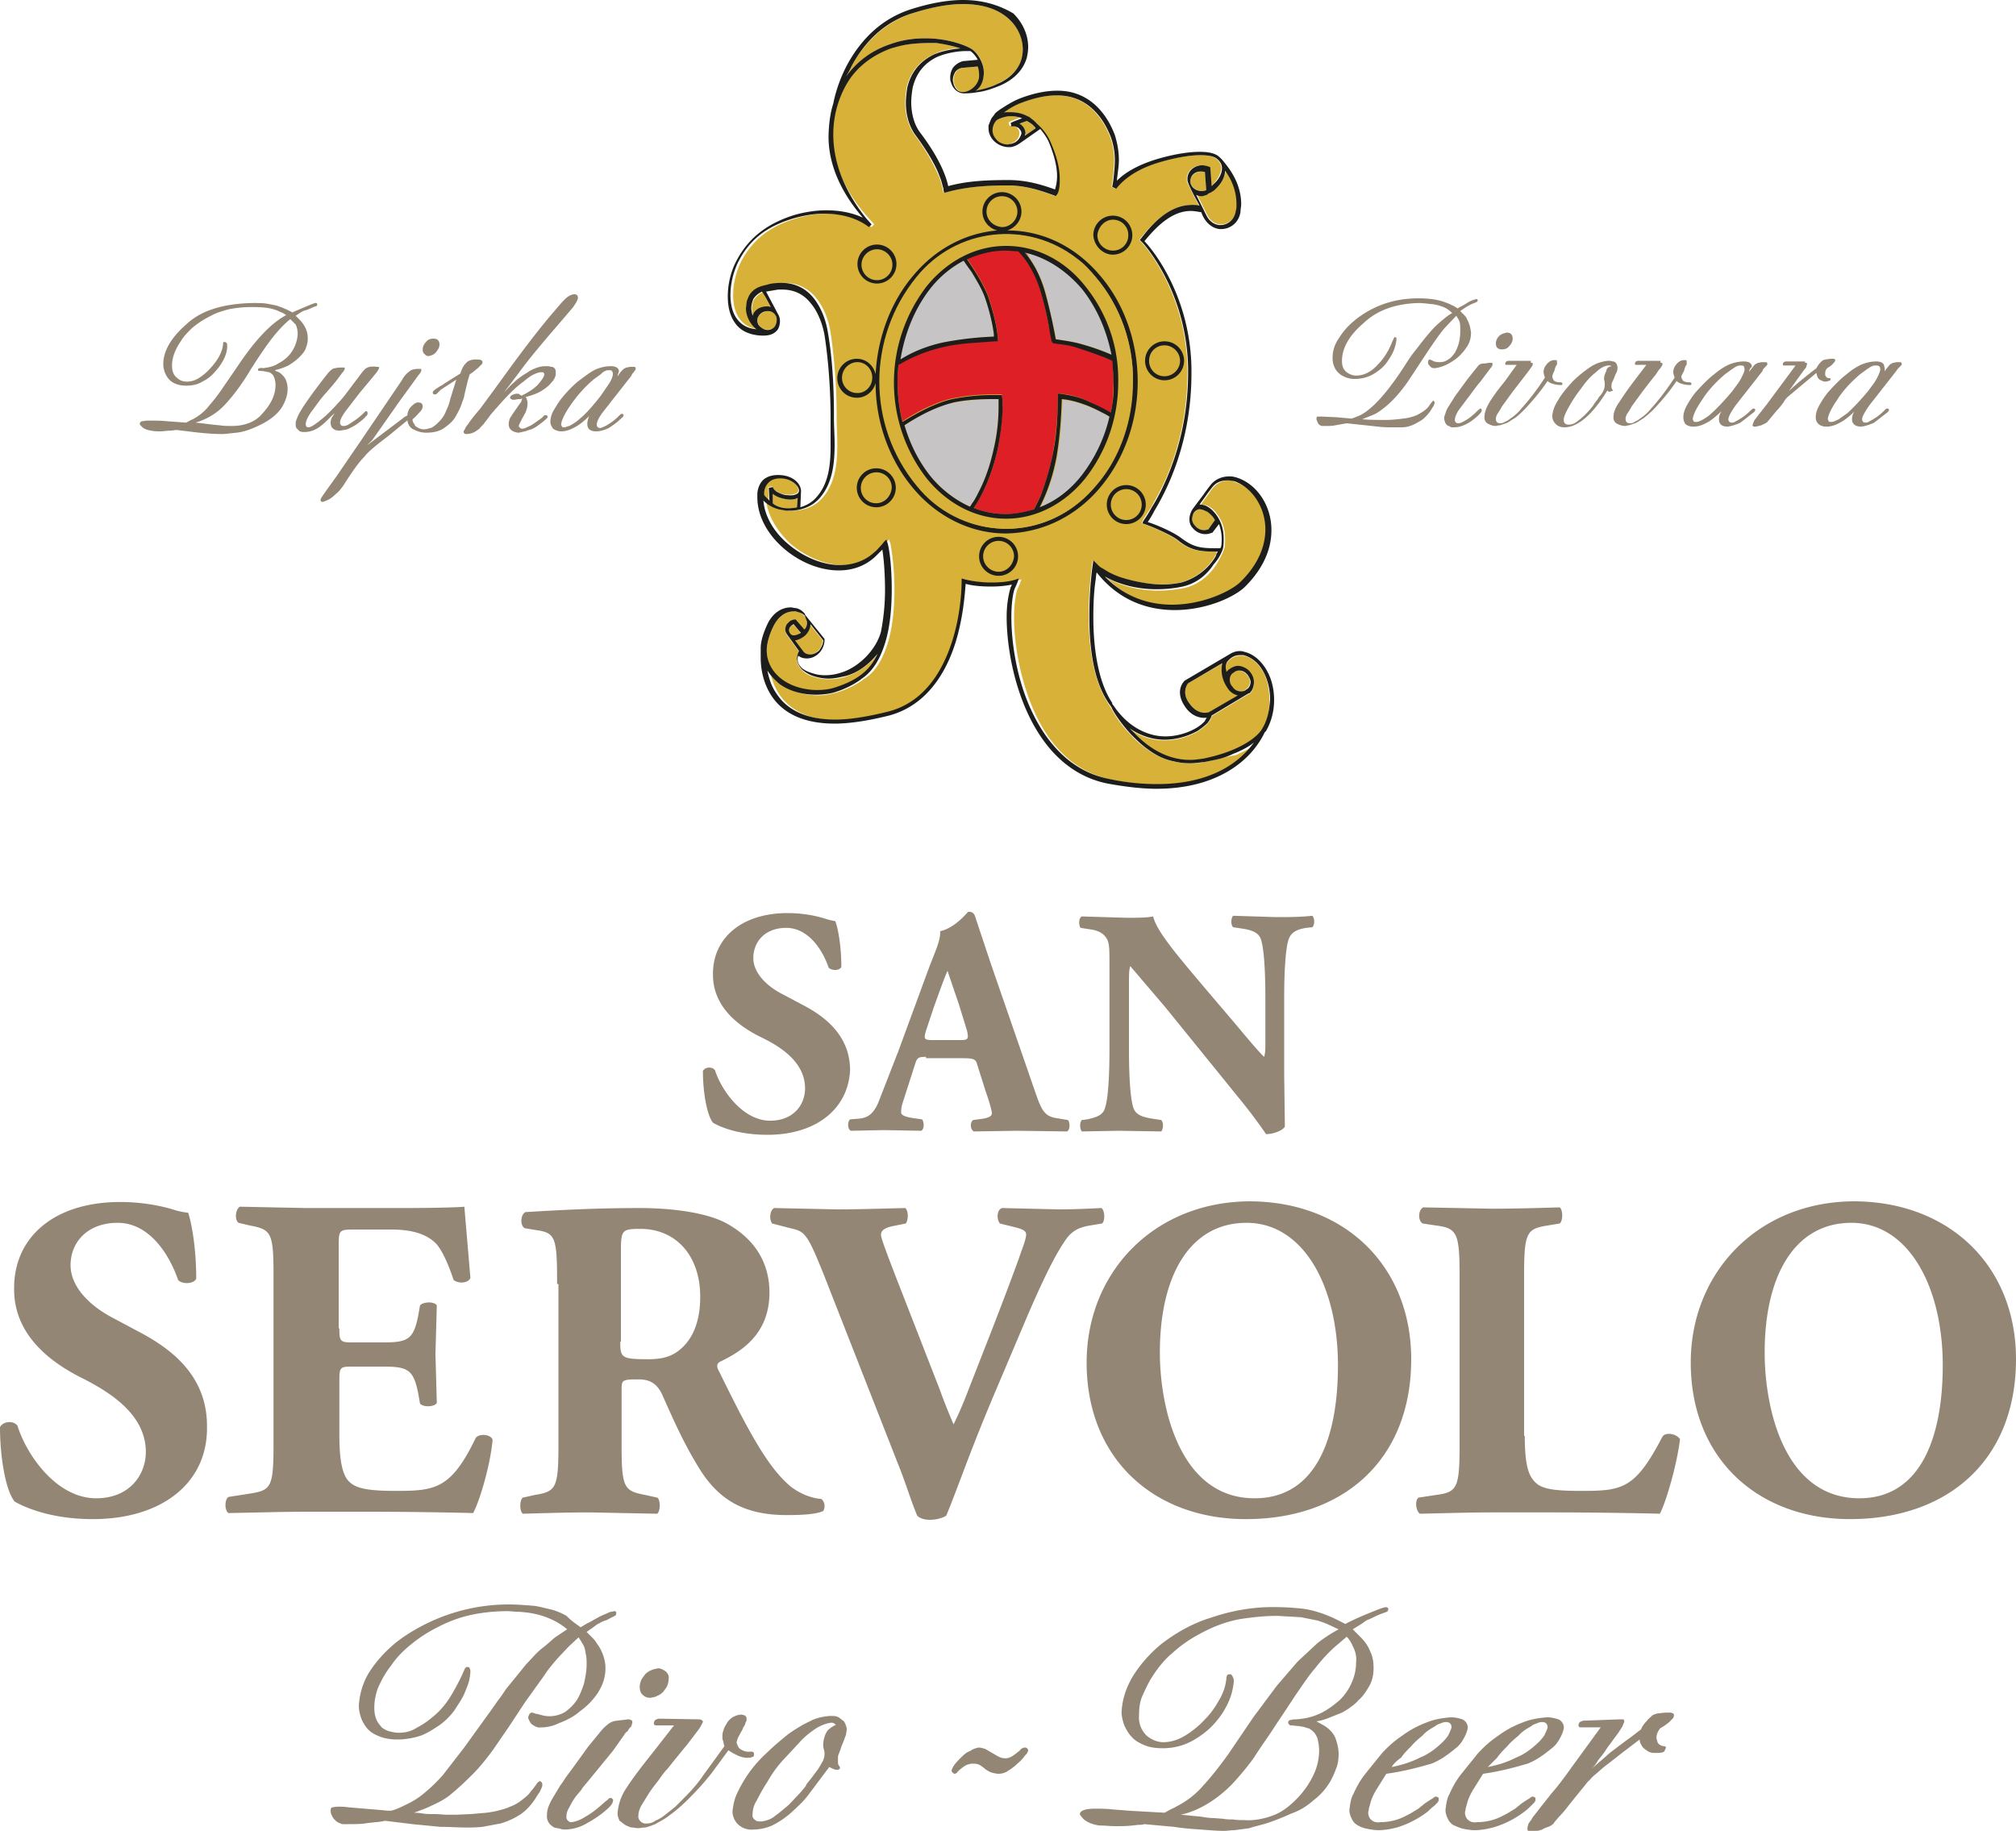 <svg xmlns="http://www.w3.org/2000/svg" viewBox="0 0 300 272.5" xmlns:v="https://vecta.io/nano"><g fill="#d7b138"><path d="M180.7 113.1l-1.5.3c-.7.2-1.5.2-2.2.2-.9 0-1.7-.1-2.5-.3-1.4-.3-2.8-1-4.1-2-.8-.6-1.5-1.2-2.1-1.9-1.6-1.6-2.6-3.3-2.9-3.9l-.5-.8c-2.3-3.5-2.9-8.8-2.9-13s.5-7.5.5-7.6l.1-.7.5.5.3.3c.1.1.2.2.4.3.4.3.9.6 1.6.9 1 .5 2.2.8 3 1 1.3.3 3 .6 4.5.6.9 0 1.8-.1 2.8-.3 2.1-.6 4-2 5.1-3.9.1-.2.2-.3.2-.5 0-.1.1-.2.1-.2h-.1 0c-2.5 0-3.8-.1-5.7-1.6-.7-.6-2-1.2-3.1-1.7s-2-.8-2-.8l-.3-.1.1-.3c.1-.3.6-1 1.3-2.1.6-1.1 1.5-2.6 2.3-4.5 1.6-3.8 3.1-9 3.1-15.6v-.6c-.2-10.4-5.4-17.1-6.7-18.6l-.3-.3-.2-.2.2-.2c1.8-2.3 4.3-4.9 7.6-5 .4 0 .7 0 1.1.1 0 0-1.3-2.5-1.7-3.4-.1-.2-.1-.4-.1-.6 0-1.1 1-2 2.2-2 .3 0 .7.1 1 .2l.2.1.2 2.8c.1-.1.3-.2.4-.4.8-.8 1.5-2.2.9-3.1-.2-.3-.4-.5-.7-.7-.5-.3-1.4-.4-2.3-.4-2.6 0-6 1-7.1 1.4-2 .7-4.1 1.8-5.4 3.6l-.6-.3s.1-.5.2-1.2c.1-1 .2-1.9.2-2.8 0-1.2-.2-2.3-.6-3.4-1.4-3.6-4-6.2-8-6.2h-.1c-1.8 0-3.6.5-5.2 1.1-1.1.4-2 1-2.7 1.5.1 0 .3-.1.4-.1h.2.6c.8 0 1.6.2 2.2.5.2.1.5.3.7.4s.3.2.5.4.4.3.5.5a11.02 11.02 0 0 1 2 2.8c.7 1.5 1.3 3.4 1.3 5.3 0 .8-.1 1.5-.3 2.2h0 0l-.3.4-.2-.1c-2.2-.8-4.4-1.5-6.9-1.5-3.3 0-6.2.2-9.1 1l-.4.1-.1-.4v-.1c0-.1 0-.2-.1-.4-.1-.4-.2-.9-.5-1.6-.6-1.4-1.6-3.4-3.5-6-1-1.3-1.5-3.2-1.5-4.9 0-.8.1-1.5.2-2.2.6-2.7 2.3-4.2 4-5 1.4-.7 2.9-.9 3.9-.9-.9-.3-2.2-.7-3.6-.8h-.6 0 0c-1.9 0-3.5.1-5 .5-.3.1-.7.2-1.1.3-3 1-4.9 2.8-6.1 4.5-1.3 1.9-2.5 4.8-2.5 8.3 0 3.7 1.3 8 5.4 12.5h0l.8.9-.4.4c-1.8-1.4-4.3-2-6.7-2-1.6 0-3.2.3-4.5.7-3.7 1.1-6.4 3-8.2 6.4-.7 1.4-1.2 3.2-1.2 5 0 1.4.3 2.7 1 3.6.6.8 1.5 1.4 2.9 1.5-.1 0-1.6-1.2-1.6-3.2 0-.2 0-.7.3-1.4.2-.6.7-1.2 1.7-1.7.5-.2 1.1-.3 1.4-.4.8-.2 1.7-.2 1.9-.2 2.1 0 3.7.9 4.8 2.3s1.8 3.2 2.1 5.1c.6 4 .9 8.3.9 12.5v.2h0v.1c0 1.2.1 2.5.1 3.8 0 2.9-.3 5.8-2.2 8-1.1 1.3-2.8 1.9-4.4 1.9h-.1-.1-.1c-.3 0-.5 0-.8-.1h-.1c-1.4-.2-2.2-.9-2.8-1.4.3 2.4 1.7 4.6 3.6 6.4 2.2 1.9 5.1 3.2 7.8 3.2 1.9 0 3.6-.6 5.1-1.9l.9-.9c.3-.3.5-.6.5-.6l.4-.4.2.6c.2 1 .6 3.7.6 6.8 0 2.5-.2 5.2-.9 7.7-.7 2.4-1.8 4.6-3.7 5.7 0 0-.1 0-.1.1-1 .7-2.3 1.4-4 1.9-.8.2-1.7.4-2.6.4-1.9 0-3.9-.5-5.4-1.6-.7-.5-1.4-1.2-1.8-2 .2 1.1.6 2.3 1.4 3.5 1.4 2 3.9 3.8 8.7 3.8 2.1 0 4.7-.4 7.9-1.2 5.4-1.4 8.1-6.1 9.5-10.5s1.4-8.6 1.4-8.9h0v-.4l.4.1c1.1.3 2.6.5 4 .5 1.3 0 2.6-.1 3.5-.4l.6-.2-.2.6-.4.9h0c-.3.9-.5 2.4-.5 4.2 0 3.9.9 9.4 3.1 14.2s5.8 8.8 11.3 9.9a33.16 33.16 0 0 0 7.3.8c7.3 0 11.9-2.7 14.4-6.1-.8.6-1.8 1.1-3.1 1.7-1.3.2-2.2.5-3.2.7m0-84.8c-.2.1-.3.2-.5.3h0 0c-.1.1-.2.1-.3.1 0 0-.1 0-.1.1 0 0-.1 0-.1.1-.1.1-.3.1-.4.1-.2 0-.3.1-.4.1-.3 0-.5-.1-.8-.2l1.6 3.2c.5.9 1.3 1.3 2 1.3 1 0 2.1-.8 2.3-2.1 0-.4.1-.7.1-1 0-1.8-.6-3.5-1.7-5-.1.9-.5 2-1.7 3m-1.2 0l-.2-2.7c-1.7-.3-2.4 1-2.1 1.8.4.9 1.6 1.2 2.3.9m-29.1-11h-.4c-.8.1-1.5.5-1.8.6l-.2.1c-.3.5-.5.9-.5 1.4 0 .6.3 1.1.7 1.5s1 .6 1.6.6c.2 0 .4 0 .5-.1.3-.1.6-.2.8-.4.4-.3.6-.8.6-1.2 0-.3-.1-.5-.3-.7-.1-.2-.4-.3-.7-.4h-.1-.4l-.1-.5.4-.2 1.3-.5c-.3-.1-.9-.2-1.4-.2"/><path d="M154.1 19.1c-.1-.1-.2-.3-.5-.6l-.8-.5-1.1.4c.1.1.3.2.4.3.3.3.5.7.5 1.1 0 .1 0 .3-.1.4l1.6-1.1zM132.4 6.6c1.9-.7 3.6-.9 5.3-.9 3.3 0 5.9 1 6.9 1.6.9.5 1.8 2 1.8 3.5 0 .3 0 1.8-1.2 2.7.9-.1 2-.4 3.2-1 1.7-.8 3.1-2 3.6-3.7.1-.4.2-.9.2-1.4 0-3-2.4-6.8-8.9-6.8-2 0-4.5.4-7.3 1.3-4.7 1.5-7.5 4.8-9.2 7.8-.3.6-.6 1.1-.8 1.7 1.2-1.8 3.3-3.7 6.4-4.8m13.2 3.3l-2.3.2c-.6.1-.9.4-1.1.7s-.3.7-.3 1.1c0 .2 0 .4.1.6.3.9.8 1.2 1.4 1.2.9 0 2.1-.8 2.3-1.8.1-.3.1-.6.1-.8l-.2-1.2m-30.9 35.8l-1.2-2.2c-.4.2-.9.5-1.3 1.1-.1.2-.3.7-.3 1.4 0 .3.1.7.2 1.1.1-.5.4-.9 1.1-1.2.7-.4 1.4-.2 1.5-.2m.5 3c.3-.3.5-1.1.3-1.6-.2-.4-.6-.8-1.2-.8-.8 0-1.3.5-1.5.9s0 1.1.3 1.4c.9.8 1.8.4 2.1.1m72.7 51.2c-.7-1.2-1.7-2.1-2.9-2.3h0 0-.1-.3c-.4 0-1.2.1-1.9.9-.2.2-.3.6-.3 1 0 .2 0 .4.1.6l.3-.3c.4-.3.9-.6 1.5-.6 1 0 1.6.7 1.8 1 .3.4.5.9.5 1.4 0 .6-.2 1.3-.7 1.7h-.1l-5.5 3.3c0 .4-.3.7-.6 1.1-.4.4-.9.8-1.5 1.2-1.3.7-3 1.3-4.9 1.3-1.7 0-3.5-.5-5.2-1.7.2.2.4.5.7.7 1.9 2 4.7 4 8.3 4 .7 0 1.3-.1 2-.2 5.4-1.1 8-3.2 8.7-4.4.8-1.3 1.1-2.8 1.1-4.3 0-1.7-.3-3.2-1-4.4m-11.1 1.8s-1.1 1.3.2 3c.6.8 1.6 1.8 3 1.3l4.3-2.5c-.5-.1-1-.4-1.4-.9-.1-.2-1.4-1.7-.9-3.9l-5.2 3zm7.8 1.2c.3 0 .6-.1.8-.3.4-.3.6-.7.6-1.1 0-.3-.1-.7-.4-1-.3-.4-.8-.7-1.3-.7-.3 0-.6.1-.8.3-.4.3-.6.7-.6 1.1a1.93 1.93 0 0 0 .3 1c.4.4.9.7 1.4.7"/><path d="M182.9 71.5c-.7 0-1.5.2-2.2.9-.1.1-.5.5-.7.9l-.5.7-.8 1.1h.1c.8 0 1.7.5 2.3 1.4.7.9 1.2 2.1 1.2 3.7 0 .4 0 .9-.1 1.4h0 0s-.4 1.2-1.3 2.6c-.9 1.3-2.4 2.8-4.6 3.3-1.4.3-2.7.4-3.9.4-3.5 0-6.1-1-7.7-1.9 3 3.1 6.6 4.2 10 4.2 4.6 0 8.8-1.9 10.1-3.3 2.7-2.7 3.8-5.5 3.8-7.9 0-3.6-2.2-6.4-4.7-7.2-.4-.2-.7-.3-1-.3m-3.2 4.7c-.5-.3-.9-.4-1.2-.4-.4 0-.7.4-.9.6-.1.2-.2.5-.2.9 0 .3.1.6.4.9.5.6 1 .7 1.4.7.3 0 .5-.1.6-.1l1-1.4c0-.1-.1-.2-.2-.3-.2-.3-.5-.7-.9-.9m-61 14.9c-.2 0-.4-.1-.6-.1-1.4 0-2.4 1-3 2.2-.7 1.4-1 2.7-1 3.7 0 2 .9 3.4 2.4 4.4 1.4 1 3.3 1.5 5.1 1.5.8 0 1.6-.1 2.4-.3 3.2-1 5-2.4 6-4l.6-1.1a10.37 10.37 0 0 1-4.7 3.3c-.9.3-1.8.4-2.6.4a7.47 7.47 0 0 1-2-.3c-.8-.2-1.4-.5-1.9-1s-.8-1-.8-1.7c0-.4.1-.7.3-1.1l-1.8-2.5c-.5-.7 0-1.5.2-1.7.4-.4.9-.5 1.1-.5l1.3 1.5c.2-.3.4-.8.4-1.1 0-.4-.2-.8-.3-.9h0 0c-.3-.4-.6-.6-1.1-.7m-.6 1.9c-.5.1-1 .7-.5 1.4.4.6 1.4.1 1.6-.1 0-.1-.8-1-1.1-1.3"/><path d="M120.5 97.4c.5 0 .9-.2 1.3-.6s.6-.9.6-1.5l-1.9-2.4c0 .5-.2 1.1-.8 1.7 0 0-.7.6-1.4.7h-.1l1.2 1.6h0c.4.3.7.5 1.1.5m-6.3-23.2c.1.1.2.1.2.2l-.1-1.9.6-.1c.1.3.4.6.8.8.4.3 1 .4 1.4.4.9.1 1.2-.1 1.4-.2s.3-.2.3-.5-.2-.8-.7-1.1c-.5-.4-1.2-.7-2.1-.7-.8 0-1.3.2-1.7.6s-.7.9-.7 1.8v.1l.1.1c.1.2.2.3.5.5"/><path d="M116.5 74.2c-.9-.2-1.4-.6-1.5-.7v1.4h0c.1.1.5.5 1.6.7.8.1 1.7 0 2-.1l.1-1.4c-.3.2-1 .4-2.2.1"/></g><g fill="#1d1e1c"><path d="M163.6 72.7c3.5-4.1 5.7-9.7 5.7-15.9s-2.2-11.9-5.7-15.9c-3.5-4.1-8.3-6.6-13.7-6.6 1.2-.4 2.1-1.5 2.1-2.8 0-1.6-1.3-2.9-2.9-2.9s-2.9 1.3-2.9 2.9c0 1.4 1 2.5 2.2 2.8-4.8.4-9.2 2.8-12.4 6.6-3.3 3.8-5.4 9.1-5.7 14.8-.3-1.3-1.4-2.3-2.8-2.3-1.6 0-2.9 1.3-2.9 2.9s1.3 2.9 2.9 2.9c1.4 0 2.5-1 2.8-2.2 0 6.1 2.2 11.7 5.7 15.8s8.4 6.6 13.7 6.6c5.5-.1 10.4-2.6 13.9-6.7m-36-14.2a2.26 2.26 0 0 1-2.3-2.3c0-1.2 1-2.3 2.3-2.3 1.2 0 2.2 1 2.2 2.3s-1 2.3-2.2 2.3m19.2-27a2.3 2.3 0 1 1 4.6 0c0 1.2-1 2.3-2.3 2.3-1.3-.1-2.3-1.1-2.3-2.3m3 47.2c-5.2 0-9.9-2.4-13.3-6.4s-5.5-9.5-5.5-15.5c0-6.1 2.1-11.6 5.5-15.5 3.4-4 8.1-6.4 13.3-6.4s9.9 2.4 13.3 6.4 5.5 9.4 5.5 15.5-2.1 11.6-5.5 15.5c-3.4 4-8.1 6.4-13.3 6.4m23.5-22.1c1.6 0 2.9-1.3 2.9-2.9s-1.3-2.9-2.9-2.9-2.9 1.3-2.9 2.9 1.3 2.9 2.9 2.9m0-5.2c1.2 0 2.3 1 2.3 2.3 0 1.2-1 2.3-2.3 2.3a2.26 2.26 0 0 1-2.3-2.3 2.26 2.26 0 0 1 2.3-2.3m-42.8-9.2c1.6 0 2.9-1.3 2.9-2.9s-1.3-2.9-2.9-2.9-2.9 1.3-2.9 2.9 1.3 2.9 2.9 2.9m0-5.1c1.2 0 2.3 1 2.3 2.3a2.3 2.3 0 1 1-4.6 0c0-1.3 1.1-2.3 2.3-2.3m-.1 32.6c-1.6 0-2.9 1.3-2.9 2.9s1.3 2.9 2.9 2.9 2.9-1.3 2.9-2.9-1.3-2.9-2.9-2.9m0 5.2a2.26 2.26 0 0 1-2.3-2.3c0-1.2 1-2.3 2.3-2.3a2.26 2.26 0 0 1 2.3 2.3c-.1 1.3-1.1 2.3-2.3 2.3m18.2 5c-1.6 0-2.9 1.3-2.9 2.9s1.3 2.9 2.9 2.9 2.9-1.3 2.9-2.9-1.3-2.9-2.9-2.9m0 5.2c-1.2 0-2.3-1-2.3-2.3a2.3 2.3 0 1 1 4.6 0c-.1 1.3-1.1 2.3-2.3 2.3m16.1-10c0 1.6 1.3 2.9 2.9 2.9s2.9-1.3 2.9-2.9-1.3-2.9-2.9-2.9-2.9 1.3-2.9 2.9m5.2 0a2.3 2.3 0 1 1-4.6 0 2.3 2.3 0 1 1 4.6 0"/><path d="M165.6 37.9c1.6 0 2.9-1.3 2.9-2.9s-1.3-2.9-2.9-2.9-2.9 1.3-2.9 2.9c.1 1.6 1.4 2.9 2.9 2.9m0-5.2a2.26 2.26 0 0 1 2.3 2.3 2.26 2.26 0 0 1-2.3 2.3c-1.2 0-2.3-1-2.3-2.3.1-1.2 1.1-2.3 2.3-2.3"/><path d="M188.4 108.8c.8-1.4 1.2-3 1.2-4.6 0-1.7-.4-3.3-1.2-4.6s-1.9-2.3-3.3-2.6h0s-.2-.1-.6-.1-.9.1-1.4.4h0l-6.8 4s-1.6 1.4 0 3.8c1.2 1.9 3 1.8 3.3 1.7-.1.1-.2.3-.3.5-.9 1.1-3.3 2.3-5.9 2.3-2.5 0-5.5-1.3-7.7-4.6-.1-.1-.2-.2-.2-.4-2.2-3.3-2.8-8.5-2.8-12.7 0-2.1.1-3.9.3-5.3.1-.6.1-1.1.2-1.4 3.3 4.2 7.6 5.6 11.6 5.6 4.8 0 9-2 10.5-3.5 2.8-2.8 3.9-5.7 3.9-8.4 0-3.8-2.3-6.9-5.1-7.8-.3-.1-.7-.2-1.1-.2-.8 0-1.8.2-2.6 1-.2.2-.5.6-.8 1s-.5.7-.5.7l-1.5 2h0s-.6.7-.6 1.7c0 .4.1.9.5 1.3.6.7 1.3.9 1.9.9.5 0 .9-.2.9-.2h.1l1-1.3c.2.6.4 1.3.4 2.2 0 .4 0 .8-.1 1.2h0l-.1.2h-.4 0c-2.5 0-3.5-.1-5.4-1.5-1.3-1-4-2.1-5-2.4.2-.3.6-.9 1-1.7 2-3.3 5.5-10.4 5.5-20.4V55c-.1-11-5.9-18-7-19.1 1.8-2.2 4.1-4.5 6.9-4.5.5 0 1 .1 1.6.2h0v.1c.6 1.6 1.8 2.4 2.9 2.4 1.4 0 2.7-1 2.9-2.6 0-.4.1-.7.1-1.1 0-1.8-.6-3.5-1.6-5-.3-.5-1.2-1.6-1.3-1.7-.2-.2-.4-.4-.7-.6-.7-.4-1.6-.5-2.6-.5-2.8 0-6.2 1-7.3 1.4-1.7.6-3.6 1.5-5 2.9.1-1.1.3-2.1.3-3.1 0-1.2-.2-2.4-.6-3.7-1.4-3.7-4.2-6.6-8.5-6.6h0-.1c-1.9 0-3.8.5-5.4 1.1-1.3.5-2.3 1.2-3.1 1.7-.4.3-.7.5-.8.7-.2.3-.4.5-.5.7s-.2.5-.3.7c0 .1-.1.2-.1.3h0v.4c0 1.6 1.5 2.8 3 2.8.2 0 .5 0 .7-.1.4-.1.7-.3 1-.5l3-2.1c.5.6 1 1.3 1.3 2 .6 1.5 1.2 3.3 1.2 5 0 .7-.1 1.3-.3 2-2.2-.8-4.4-1.4-6.9-1.4-3.1 0-6.1.1-9 .9-.2-1-1-3.8-4.2-8-.9-1.2-1.3-2.9-1.3-4.5 0-.7.1-1.4.2-2.1.6-2.5 2-3.8 3.6-4.6 1.6-.7 3.4-.9 4.3-.9h.7c.3.2.8.7 1.1 1.3l-2.2.2h0a2.84 2.84 0 0 0-1.5 1c-.3.5-.4 1-.4 1.4 0 .3 0 .5.1.7.3 1.1 1.1 1.7 2 1.7.8 0 1.5-.1 2.1-.2.9-.1 2.1-.5 3.3-1 1.8-.8 3.3-2.1 3.9-4.1.1-.5.2-1 .2-1.6 0-1.7-.7-3.5-2.2-5-1.7-1-4.1-2-7.5-2-2.1 0-4.6.4-7.5 1.3-4.9 1.5-7.8 4.9-9.6 8.1a21.41 21.41 0 0 0-2.2 6c-.1.4-.6 1.7-.7 4.6-.1 3.7 1.3 8 5.1 12.4-1.7-.8-3.6-1.1-5.5-1.1-1.6 0-3.3.3-4.7.7-3.8 1.2-6.7 3.2-8.6 6.8-.8 1.5-1.3 3.4-1.3 5.3 0 1.5.3 2.9 1.1 4 .7 1 1.8 1.6 3.3 1.8 1.8.2 2.5-.2 3-.8.3-.4.6-1.5.1-2.3l-1.8-3.4 1.8-.3h.6c1.9 0 3.3.8 4.3 2.1 1 1.2 1.7 3 2 4.7.6 3.9.9 8.3.9 12.4v.2h0v.1 3.8c0 2.8-.3 5.6-2.1 7.6-.6.7-1.4 1.2-2.4 1.5l.1-2.4c0-1.1-1.2-2.4-3.4-2.4-.9 0-1.6.2-2.2.7-.5.5-.8 1.1-.9 2v.6c0 2.9 1.6 5.6 3.9 7.6s5.3 3.3 8.2 3.3c2 0 3.9-.6 5.5-2.1l1-1c.2 1.2.4 3.5.4 6a32.56 32.56 0 0 1-.6 6.2c-.7 2.7-3.3 5.3-5.9 6.1-.9.3-1.7.4-2.5.4-.6 0-1.2-.1-1.8-.3-.7-.2-1.3-.5-1.6-.8-.4-.4-.6-.8-.6-1.2 0-.2 0-.4.1-.6.4.3.8.4 1.3.4 1.3 0 2.6-1.2 2.6-2.8v-.1l-2.9-3.6v-.1h0c-.3-.4-.8-.8-1.4-.9-.3 0-.5-.1-.7-.1-1.7 0-2.9 1.2-3.5 2.5s-1 2.5-1 3.6v1.4c0 1.2.2 3.6 1.7 5.8s4.3 4 9.3 4c2.2 0 4.9-.4 8.1-1.2 5.6-1.5 8.5-6.4 9.9-10.9 1.2-3.9 1.4-7.6 1.5-8.7 1.1.3 2.4.4 3.8.4 1.1 0 2.2-.1 3.1-.3-.1.1-.1.3-.2.4h0c-.3 1-.6 2.5-.6 4.4 0 4 .9 9.6 3.2 14.5s6 9.1 11.7 10.3c2.7.5 5.2.8 7.4.8 8.8 0 14-4 16.1-8.4l.2-.2h0c-.1.1 0 0 0 0h0zm-11.4-4.1c-1.3-1.7-.2-3-.2-3l5.1-3c-.5 2.2.8 3.7.9 3.9.4.5.9.8 1.4.9l-4.3 2.5c-1.4.4-2.4-.6-2.9-1.3m6-3.5c0-.5.2-.9.6-1.1.2-.2.5-.3.8-.3.5 0 .9.2 1.3.7.2.3.4.7.4 1 0 .4-.2.9-.6 1.1-.2.2-.5.3-.8.3-.5 0-1-.2-1.3-.7-.3-.3-.4-.7-.4-1m-3.2-22.4c-.1 0-.3.1-.6.1-.4 0-.9-.1-1.4-.7-.3-.3-.4-.7-.4-.9a2.39 2.39 0 0 1 .2-.9c.1-.2.5-.6.9-.6.3 0 .6.1 1.2.4.4.3.7.6.9.9.1.1.1.2.2.3l-1 1.4zm2.2 2.8h0 0c.1-.5.1-1 .1-1.4 0-1.6-.5-2.8-1.2-3.7s-1.5-1.4-2.3-1.4h-.1l.8-1.1s.2-.3.5-.7.6-.8.7-.9c.6-.7 1.4-.9 2.2-.9.4 0 .7.1.9.1 2.5.8 4.7 3.7 4.7 7.2 0 2.4-1 5.2-3.8 7.9-1.4 1.3-5.5 3.3-10.1 3.3-3.4 0-7-1.1-10-4.2 1.6.9 4.2 1.9 7.7 1.9 1.2 0 2.5-.1 3.9-.4 2.2-.5 3.7-1.9 4.6-3.3 1.1-1.2 1.4-2.4 1.4-2.4m.3-56.2c1.1 1.5 1.7 3.2 1.7 5 0 .3 0 .6-.1 1-.2 1.3-1.2 2.1-2.3 2.1-.7 0-1.5-.4-2-1.3L178 29c.2.1.5.2.8.2.1 0 .3 0 .4-.1.2 0 .3-.1.4-.1 0 0 .1 0 .1-.1 0 0 .1 0 .1-.1.1 0 .2-.1.3-.1h0 0c.2-.1.3-.2.5-.3 1.3-1.1 1.7-2.2 1.7-3m-3 .2l.2 2.7c-.7.3-1.9.1-2.3-.9-.3-.9.4-2.2 2.1-1.8m-28-4.6c-.2.2-.5.3-.8.4-.2 0-.4.1-.5.1-.6 0-1.2-.2-1.6-.6s-.7-.9-.7-1.5c0-.4.1-.9.5-1.4l.1-.1c.3-.2 1-.5 1.8-.6h.4a4.53 4.53 0 0 1 1.6.3l-1.3.5-.4.2.1.5h.4.1c.3.1.6.2.7.4.2.2.3.4.3.7-.1.3-.3.8-.7 1.1m1.2-.8c0-.1.1-.3.1-.4 0-.4-.2-.8-.5-1.1-.1-.1-.2-.2-.4-.3l1.1-.4c.2.1.5.3.8.5.3.3.5.5.5.6l-1.6 1.1zm-9.2-6.5c-.6 0-1.1-.3-1.4-1.2 0-.1-.1-.3-.1-.6 0-.4.1-.7.3-1.1.2-.3.5-.6 1.1-.7l2.3-.2a3.73 3.73 0 0 1 .2 1.2c0 .3 0 .6-.1.8-.3 1-1.4 1.8-2.3 1.8m-16.5-4c1.7-3.1 4.5-6.4 9.2-7.8 2.9-.9 5.3-1.3 7.3-1.3 6.5 0 8.9 3.8 8.9 6.8 0 .5-.1 1-.2 1.4-.5 1.7-1.9 3-3.6 3.7-1.2.6-2.3.8-3.2 1 1.2-.8 1.2-2.4 1.2-2.7 0-1.5-1-3-1.8-3.5-1-.6-3.6-1.6-6.9-1.6-1.6 0-3.4.2-5.3.9-3.2 1.1-5.2 3-6.5 4.8.3-.5.6-1.1.9-1.7m-11.6 39c-.3.3-1.1.8-2.1-.1-.4-.3-.5-1-.3-1.4s.6-.9 1.5-.9c.6 0 1 .4 1.2.8.2.5 0 1.3-.3 1.6m-.5-3c-.2-.1-.8-.2-1.6.1-.7.3-1 .8-1.1 1.2-.1-.4-.2-.8-.2-1.1 0-.6.2-1.1.3-1.4.4-.6.9-.9 1.3-1.1.4.6.9 1.5 1.3 2.3m-1 27.9c0-.9.3-1.4.7-1.8s1-.6 1.7-.6c.9 0 1.6.3 2.1.7s.7.8.7 1.1a.55.55 0 0 1-.3.5c-.2.1-.5.3-1.4.2-.5 0-1-.2-1.4-.4s-.7-.5-.8-.8l-.6.1.1 1.9-.2-.2-.5-.5-.1-.2h0zm5 .5l-.1 1.4c-.3.1-1.2.2-2 .1-1.1-.2-1.5-.6-1.6-.7h0v-1.4c.1.1.6.5 1.5.7 1.2.3 1.9.1 2.2-.1m1.9 18.8l1.9 2.4c0 .6-.3 1.1-.6 1.5-.4.4-.9.6-1.3.6s-.8-.1-1.1-.5h0l-1.2-1.6h.1c.7-.1 1.4-.7 1.4-.7.6-.6.8-1.2.8-1.7m-1.4 1.3c-.2.1-1.2.7-1.6.1-.5-.7.1-1.2.5-1.4a31.34 31.34 0 0 0 1.1 1.3m-4.1-1c.6-1.2 1.6-2.2 3-2.2.2 0 .4 0 .6.1.5.1.9.3 1.1.6h0 0c0 .1.2.5.3.9 0 .4-.1.8-.4 1.1l-1.3-1.5c-.3 0-.8.1-1.1.5-.3.2-.7 1-.2 1.7l1.8 2.5c-.2.4-.3.8-.3 1.1 0 .6.3 1.2.8 1.7.5.4 1.1.8 1.9 1 .7.2 1.3.3 2 .3.9 0 1.7-.2 2.6-.4 1.8-.5 3.4-1.7 4.7-3.3-.2.4-.4.8-.6 1.1-1 1.6-2.7 3-6 4-.7.2-1.5.3-2.4.3-1.8 0-3.7-.5-5.1-1.5s-2.4-2.5-2.4-4.4c0-.9.3-2.2 1-3.6m57.1 23.5a33.16 33.16 0 0 1-7.3-.8c-5.4-1.1-9-5.1-11.3-9.9s-3.1-10.3-3.1-14.2c0-1.8.2-3.4.5-4.2h0c.1-.2.4-.9.4-.9l.2-.6-.6.2c-1 .3-2.2.4-3.5.4-1.4 0-2.9-.2-4-.5l-.4-.1v.4h0c0 .3 0 4.5-1.4 8.9s-4.1 9.1-9.5 10.5c-3.2.8-5.8 1.2-7.9 1.2-4.8 0-7.4-1.8-8.7-3.8-.8-1.1-1.2-2.4-1.4-3.5.5.8 1.1 1.4 1.8 2 1.5 1.1 3.5 1.6 5.4 1.6a10.9 10.9 0 0 0 2.6-.3c1.7-.5 3-1.2 4-1.9 0 0 .1 0 .1-.1 1.9-1.2 3-3.3 3.7-5.7s.9-5.2.9-7.7c0-3.1-.3-5.7-.6-6.8l-.2-.6-.4.4s-.2.3-.5.6-.6.7-.9.9c-1.4 1.3-3.2 1.9-5.1 1.9-2.7 0-5.6-1.3-7.8-3.2-2-1.7-3.4-4-3.6-6.4.5.5 1.4 1.2 2.8 1.4h.1c.3.1.6.1.8.1h.1.1.1c1.6 0 3.3-.6 4.4-1.9 1.9-2.2 2.2-5.1 2.2-8 0-1.3-.1-2.6-.1-3.8v-.1h0V62c0-4.1-.2-8.5-.9-12.5-.3-1.9-1-3.7-2.1-5.1s-2.7-2.3-4.8-2.3c-.2 0-1.1 0-1.9.2-.3.1-.9.2-1.4.4-1 .4-1.5 1.1-1.7 1.7-.3.6-.2 1.2-.3 1.4 0 2 1.5 3.2 1.6 3.2-1.4-.1-2.3-.7-2.9-1.5-.7-.9-1-2.2-1-3.6 0-1.8.5-3.6 1.2-5 1.8-3.5 4.5-5.3 8.2-6.4 1.4-.4 3-.7 4.5-.7 2.5 0 4.9.6 6.7 2l.4-.4-.8-.9h0C125.3 28 124 23.7 124 20c0-3.5 1.2-6.4 2.5-8.3 1.2-1.7 3.1-3.4 6.1-4.5.4-.1.7-.2 1.1-.3 1.5-.4 3.2-.5 5-.5h0 0 .6c1.5.2 2.7.5 3.6.8-1 .1-2.5.3-3.9.9-1.7.8-3.4 2.3-4 5-.1.7-.2 1.5-.2 2.2 0 1.8.5 3.6 1.5 4.9 1.9 2.6 3 4.6 3.5 6 .3.7.4 1.2.5 1.6.1.2.1.3.1.4v.1l.1.4.4-.1c2.9-.8 5.9-1 9.1-1 2.5 0 4.7.7 6.9 1.5l.2.1.3-.4h0 0c.3-.7.3-1.5.3-2.2 0-1.8-.6-3.7-1.3-5.3-.4-1-1.1-2-2-2.8l-.5-.5c-.2-.2-.4-.3-.5-.4-.2-.2-.5-.3-.7-.4-.6-.3-1.4-.5-2.2-.5h-.6-.2c-.1 0-.3 0-.4.1.7-.5 1.6-1.1 2.7-1.5 1.6-.6 3.4-1.1 5.2-1.1h.1c4 0 6.6 2.6 8 6.2a10.16 10.16 0 0 1 .6 3.4c0 .9-.1 1.8-.2 2.8-.1.8-.2 1.2-.2 1.2l.6.3c1.3-1.7 3.4-2.9 5.4-3.6 1.1-.4 4.5-1.4 7.1-1.4.9 0 1.8.1 2.3.4.3.2.5.4.7.7.6.9 0 2.3-.9 3.1l-.4.4-.2-2.8-.2-.1c-.3-.1-.7-.2-1-.2-1.2 0-2.2.9-2.2 2 0 .2 0 .4.1.6.3.9 1.7 3.4 1.7 3.4-.4-.1-.7-.1-1.1-.1-3.3 0-5.8 2.6-7.6 5l-.2.2.2.2.3.3c1.3 1.5 6.5 8.2 6.7 18.6v.6c0 6.6-1.5 11.8-3.1 15.6-.8 1.9-1.6 3.4-2.3 4.5-.6 1.1-1.1 1.8-1.3 2.1l-.1.3.3.1s.9.3 2 .8 2.4 1.1 3.1 1.7c1.9 1.5 3.3 1.6 5.7 1.6h0 .1c0 .1-.1.2-.1.2-.1.1-.1.3-.2.5-1.1 1.9-3 3.3-5.1 3.9-1 .2-1.9.3-2.8.3-1.5 0-3.2-.3-4.5-.6-.8-.2-2-.5-3-1-.7-.3-1.2-.7-1.6-.9-.2-.1-.3-.2-.4-.3l-.3-.3-.5-.5-.1.7s-.5 3.3-.5 7.6.5 9.5 2.9 13c.2.3.4.5.5.8.3.6 1.3 2.2 2.9 3.9.6.6 1.3 1.3 2.1 1.9 1.3 1 2.6 1.7 4.1 2 .8.2 1.6.3 2.5.3.7 0 1.4-.1 2.2-.2l1.5-.3c1-.2 1.9-.5 2.7-.9 1.3-.5 2.4-1.1 3.1-1.7-2.5 3.5-7.1 6.2-14.4 6.2m15.6-8.2c-.7 1.2-3.3 3.3-8.7 4.4-.7.1-1.4.2-2 .2-3.6 0-6.4-2-8.3-4l-.7-.7c1.7 1.2 3.6 1.7 5.2 1.7 1.9 0 3.6-.6 4.9-1.3.6-.4 1.1-.8 1.5-1.2.3-.4.5-.7.6-1.1l5.5-3.3h.1c.5-.4.7-1.1.7-1.7 0-.5-.2-1-.5-1.4-.2-.3-.8-.9-1.8-1-.6 0-1.1.3-1.5.6l-.3.3c0-.2-.1-.4-.1-.6 0-.4.1-.8.3-1 .7-.8 1.4-.9 1.9-.9h.3.1 0 0c1.2.3 2.2 1.1 2.9 2.3s1.1 2.7 1.1 4.3c-.1 1.6-.4 3.1-1.2 4.4"/></g><g fill="#938674"><path d="M27.7 62.9c.4-.2.7-.4 1-.5.9-.5 1.7-1.1 2.4-2 .7-.8 1.4-1.7 2-2.6l2.2-3.2c2.6-3.9 5-6.5 7.3-7.7-.2-.1-.4-.3-.7-.4s-.6-.3-1-.4c-.8-.3-1.9-.4-3.5-.4a17.33 17.33 0 0 0-3.2.3c-.5.1-1.1.3-1.7.5s-1.1.5-1.7.8c-.9.5-1.6 1-2.3 1.6-.6.6-1.2 1.2-1.6 1.9-.9 1.3-1.3 2.5-1.3 3.6 0 .8.2 1.4.7 1.8.4.4.9.6 1.5.6.7 0 1.3-.2 1.9-.6s1.2-.9 1.7-1.5c1.1-1.2 1.7-2.4 1.8-3.5 0-.2 0-.3.2-.3s.3.1.4.3v.4c0 1-.5 2.2-1.6 3.5-.5.6-1.1 1.2-1.9 1.6-.8.5-1.6.7-2.6.7-1.2 0-2.1-.4-2.6-1s-.8-1.4-.8-2.2c0-1.9 1.1-3.9 3.4-5.9 2.2-2.1 5.5-3.1 9.9-3.2.8 0 1.5 0 2.1.1a19.71 19.71 0 0 1 1.5.3c.9.3 1.6.6 2.3 1 2.3-1 3.5-1.5 3.5-1.4.1 0 .2 0 .2.2s-.1.3-.3.3c-.7.3-1.1.5-1.5.6s-.8.4-1.4.8l.7.7c.7.8 1.1 1.6 1.1 2.7 0 .7-.2 1.2-.4 1.7-.3.5-.6.8-.9 1.1-.5.5-1.1.9-1.6 1.2-.6.3-1.2.5-2 .7.1.1.3.2.6.3.2.1.4.3.6.5s.4.5.5.8a3.73 3.73 0 0 1 .2 1.2c0 .9-.3 1.8-.9 2.8-.7 1-1.7 1.8-3.1 2.5s-2.6 1.1-3.6 1.2-1.7.2-2.1.2c-1.3 0-2.7-.1-4.3-.3l-2.5-.3c-.3 0-.7.1-1 .1-.5 0-1 .1-1.4.1-.5 0-.9 0-1.4-.1-.6-.1-1.1-.3-1.3-.5s-.4-.4-.4-.5c0-.2.1-.3.3-.4.2 0 .5-.1.9-.1 1 0 2 0 2.9.1l2.8.2zm15.5-15.4c-1 .8-1.8 1.7-2.6 2.7s-1.9 2.6-3.3 4.8c-1.3 2.2-2.6 3.9-3.8 5.2s-2.7 2.2-4.4 2.7c1.1.1 2.3.3 3.6.4.6.1 1.2.1 1.8.1 1.1 0 2-.2 2.7-.5s1.3-.7 1.8-1.3c1.3-1.4 2-2.8 2-4.3 0-.7-.2-1.2-.4-1.5-.3-.3-.5-.4-.6-.4-.5-.1-.9-.2-1.4-.2-.1 0-.2 0-.2-.2 0-.1.1-.2.2-.2.2 0 .3-.1.5 0 .9-.1 1.7-.3 2.3-.7a5.63 5.63 0 0 0 1.4-1c1-1 1.4-2.2 1.5-3.3 0-.6-.1-1.1-.3-1.5l-.8-.8m6.6 14c-.6.5-1.1 1.1-1.7 1.6-.9.8-1.8 1.2-2.8 1.2H45c-.1 0-.3-.1-.4-.1l-.4-.4c-.2-.2-.2-.4-.2-.7 0-.2 0-.3.1-.6.1-.2.2-.6.5-1.1.5-.9 1.8-2.8 4-5.6.3-.4.6-.7.9-.9.3-.1.7-.2 1.4-.2h.3c.1 0 .1.1.1.2s-.1.2-.2.4c-.2.2-.4.5-.7.9-.5.7-1.2 1.5-2 2.4s-1.4 1.8-2 2.6-.9 1.5-.9 1.9c0 .3.1.5.4.5.4 0 1.1-.5 2.2-1.4.7-.6 1.5-1.4 2.2-2.2.8-.8 1.7-2.1 3-3.8.5-.7.9-1.2 1.2-1.4s.8-.3 1.6-.2h.2c.1 0 .1.1.1.2s-.1.2-.2.4-.4.5-.7.9l-2 2.4-2 2.6c-.6.8-.9 1.4-.9 1.8 0 .1 0 .2.1.3.1.2.2.2.5.2.2 0 .5-.1.8-.3l.9-.6c.7-.5 1.1-.9 1.4-1.2.1-.1.1-.1.2-.1s.2.1.2.3a.55.55 0 0 1-.3.5c-.2.3-.7.7-1.4 1.2-.3.2-.7.4-1.1.6s-.9.2-1.3.3c-.9 0-1.4-.4-1.4-1.2 0-.3.1-.6.2-.8.1-.1.2-.3.4-.6m4.8 4.8l5.3-4c.2-.2.4-.3.6-.4s.3-.2.3-.2c.1 0 .2.1.2.3a.55.55 0 0 1-.3.5l-2.8 2.3c-1.7 1.3-3 2.3-3.7 3.2-.8.8-1.8 2.2-3 4.1-.4.6-.8 1.1-1.2 1.4-.4.4-.7.6-1 .8-.6.3-.9.4-1 .4-.2 0-.3-.1-.3-.3 0-.1.1-.3.3-.6l.7-1L50 71l3.7-5.4 6.1-9a3.61 3.61 0 0 1 1.1-1.3c.3-.3.8-.4 1.5-.4h.2c.1 0 .1.1.1.2s-.1.4-.4.7l-2.9 4-4 5.7-.8.8zm9.9-15.9c.6 0 .9.3.9.9 0 .4-.2.7-.5 1.1s-.7.5-1.1.6c-.2 0-.5-.1-.6-.3-.2-.1-.3-.4-.3-.7 0-.4.2-.8.5-1.1.3-.4.7-.5 1.1-.5"/><path d="M68.5 55.6c.2-.6.4-1.1.8-1.5.3-.4.8-.6 1.6-.6.6 0 .9.1.9.4 0 .1 0 .2-.1.3l-.6.6c-.4.3-.8.7-1.2.9l-.3 1-.5 2.1c0 .3-.2.7-.4 1.3s-.5 1.2-.9 1.9-1 1.2-1.7 1.7-1.6.7-2.7.7c-.7 0-1.3-.2-1.9-.5s-.9-.9-.9-1.7.2-1.3.6-1.7.7-.6 1-.6c.5 0 .7.2.7.6 0 .2-.1.5-.4.8s-.6.7-1.1 1.1a.9.9 0 0 0 .1.5c.1.1.2.3.3.5.4.3.8.5 1.3.5.3 0 .6-.1 1-.2.3-.1.7-.4 1.2-.9s.9-1.1 1.1-1.7c.3-.6.5-1.2.6-1.7l.9-2.9-2.3 1.5-.6.6c-.1.1-.2.1-.3.1-.2 0-.3-.1-.3-.3 0-.1.1-.2.2-.3s.4-.3.7-.5.6-.3.8-.5l2.4-1.5zm6.5 2.8c.5-.5.9-1 1.4-1.4a9.51 9.51 0 0 1 2-1.5c.4-.3.8-.5 1.3-.7s1-.3 1.5-.3h.4c.1 0 .3.1.5.1s.3.1.5.3c.1.2.1.4.1.7 0 .1 0 .3-.1.5-.1.3-.3.6-.6.9-.3.4-.7.7-1.3 1.1s-1.4.7-2.5 1c.1.1.2.2.2.4.1.2.1.3.1.6 0 .4-.1.8-.3 1.3l-.5.9-.3.6c-.1.2-.2.4-.2.5s.1.2.2.3.2.1.3.1c.3 0 .5-.1.9-.3.3-.1.6-.3.9-.5.7-.5 1.2-.8 1.4-1.1.1-.1.2-.1.3-.1.2 0 .3.1.3.2s-.1.3-.4.5c-.3.3-.6.5-1 .8s-.9.6-1.4.7c-.5.2-1 .3-1.5.4a1.93 1.93 0 0 1-1-.3c-.3-.2-.5-.5-.5-1 0-.3.1-.6.2-.9.1-.1.2-.3.4-.6l.9-1.3c.2-.3.4-.5.4-.6s.1-.3.1-.4c-.2.1-.3.1-.5.1s-.4.1-.8.1c-.1 0-.2 0-.3-.1-.1 0-.2-.1-.2-.2s.1-.3.3-.4.5-.2.7-.2.3 0 .4.1.2.1.3.2c.8-.4 1.7-.9 2.4-1.6.7-.8 1-1.3 1-1.6 0-.1 0-.1-.1-.2 0-.1-.2-.1-.4-.1s-.6.1-1 .3c-.5.2-1 .6-1.6 1.1-1.3.9-2.8 2.5-4.7 4.7-.2.2-.5.7-1 1.3-.2.3-.4.5-.6.7s-.3.4-.4.4c-.4.3-.7.5-1.1.6s-.6.1-.7.1c-.2 0-.4-.1-.4-.3 0-.1 0-.2.1-.3s.1-.2.2-.4c.2-.3.4-.5.5-.7.5-.7 1-1.3 1.6-2l1.7-2.3 2.4-3.3c2.7-3.7 5-6.7 7-9 .5-.6 1-1.2 1.5-1.7s1-.8 1.5-.8a.47.47 0 0 1 .5.5c0 .2-.1.4-.2.6s-.3.5-.5.8L83 48.4c-2.6 3-4.5 5.3-5.8 7.1L75 58.4zM91.9 56c.1-.1.3-.5.8-1 .1-.1.3-.2.5-.3.2 0 .4-.1.7-.1h.5c.1 0 .2.1.2.3 0 .1-.1.2-.3.5-.2.2-.3.4-.4.6l-4 5.1c-.8 1-1.1 1.7-1.1 2.1 0 .1 0 .2.1.3 0 .1.2.2.4.2s.3-.1.6-.2c.2-.1.4-.2.7-.4A7.55 7.55 0 0 0 92 62c.3-.3.4-.4.5-.4.2 0 .3.1.3.2s-.1.3-.4.5c-.6.6-1.2 1-1.8 1.4-.6.3-1.3.5-1.9.5-.9 0-1.3-.4-1.3-1.1 0-.4.1-.8.3-1.2-.6.6-1.3 1.2-2 1.6s-1.4.7-2.2.7c-.5 0-.9-.2-1.2-.4-.2-.3-.4-.6-.4-1 0-.6.2-1.3.6-1.9.4-.7.8-1.3 1.3-1.9 1.1-1.3 2-2.1 2.7-2.6s1.3-1 2.1-1.4c.7-.3 1.5-.5 2.3-.5s1.2.3 1.2.8c-.1.3-.2.5-.2.7m-1.2-.9c-.2 0-.4 0-.6.1-.3.1-.5.3-.7.5l-1.1.8c-1.4 1.2-2.5 2.5-3.4 3.8s-1.3 2.2-1.4 2.8c0 .1 0 .2.1.3 0 .2.2.2.4.2.1 0 .3-.1.7-.2.2-.1.4-.2.7-.4s.6-.4.9-.7c1-.8 2-2 3.1-3.4l1.3-1.9c.3-.5.5-1 .5-1.3 0-.1 0-.3-.1-.4 0-.1-.1-.2-.4-.2m126.2-9.2c.3-.2.8-.4 1.4-.8s1.1-.5 1.4-.6c.1 0 .2.1.2.2s-.1.2-.1.2c-.1.1-.2.1-.4.2-.6.2-1.3.6-2.1 1.2l.5.5c.2.2.4.4.5.7.3.5.5 1.2.6 2 0 .8-.2 1.5-.6 2.1s-.9 1.2-1.5 1.7c-1.3 1-2.4 1.4-3.3 1.5-.3 0-.6-.1-.7-.3-.2-.2-.3-.4-.3-.5 0-.3.1-.5.3-.5.1.1.3.1.4.2.2.1.5.2 1 .2s.9-.1 1.3-.4c.4-.2.7-.6 1-1 .5-.9.8-1.9.8-3.2 0-.6 0-1.1-.1-1.4s-.3-.6-.5-.9l-1.7 1.8c-.7.8-1.6 2.1-2.8 3.9l-2.7 4.1c-1.4 2-2.7 3.3-3.8 4.1-.5.4-1 .7-1.5.9l-1.5.6c1.1.1 2.3.1 3.5.1.9 0 1.8-.1 2.6-.2a7.21 7.21 0 0 0 2-.5c.8-.4 1.4-.8 1.8-1.3.3-.5.6-.8.7-.9 0 0 .1.1.2.3 0 .1 0 .2-.1.3a.76.76 0 0 1-.2.4l-.3.5c-.4.6-.9 1.1-1.3 1.4-.5.3-1 .6-1.5.8s-1 .3-1.5.3h-1.3c-.8 0-1.5 0-2.2-.1l-4.7-.5-1.7.3c-.5.1-.9.1-1.3.1h-.7c-.3-.1-.5-.2-.6-.5-.1-.2-.2-.4-.2-.6s.1-.3.2-.3h.6l2.2.1 2.2.2c.4-.1.8-.3 1.1-.4 2-.9 4.4-3.6 7.3-8.2a23.07 23.07 0 0 1 1.4-1.9c1.3-1.7 2.3-2.9 3.1-3.6s1.5-1.3 2.1-1.6c-.4-.4-.8-.7-1.3-.9s-.9-.3-1.4-.4c-1-.1-1.7-.2-2.3-.2-3.5.1-6.2 1.1-8.2 3-2.1 1.8-3.2 3.7-3.2 5.6 0 .8.2 1.3.7 1.7.4.3.9.5 1.4.5 1.1 0 2.2-.5 3.2-1.6 1-1 1.7-2.2 2.2-3.5.2-.4.3-.7.4-.6.1 0 .2 0 .2.1v.2c0 .3-.1.8-.3 1.4s-.6 1.3-1.1 2-1.1 1.2-1.9 1.7-1.8.8-2.9.8c-.9 0-1.7-.3-2.3-.8s-1-1.3-1-2.3c0-1.1.3-2.1 1.1-3.2.7-1.1 1.6-2 2.8-2.9 2.5-1.8 5.4-2.8 8.9-2.8 1.6 0 2.8.2 3.7.5.5.2.9.3 1.2.5.3.1.6.3.9.5m3.4 10.9c-.7.8-1.3 1.7-2 2.6l-1.2 1.6c-.4.6-.6 1.1-.6 1.5a.47.47 0 0 0 .5.5c.3 0 .7-.2 1.2-.5s1-.7 1.6-1.3c.3-.3.5-.4.5-.4.1 0 .2.1.2.3s-.2.4-.6.8c-1.2 1.1-2.4 1.7-3.5 1.7h-.3c-.2 0-.3-.1-.5-.2-.4-.1-.6-.5-.7-1.1 0-.3.1-.5.2-.8s.2-.6.4-.9l1-1.6 1.9-2.6 1.6-2c.2-.2.5-.3.8-.3s.6-.1.9-.1h.3c.1 0 .1.1.1.3 0 .1-.1.2-.2.4-.2.2-.3.4-.4.5l-1.2 1.6zm3.9-7.3c.6 0 .9.3.9.9 0 .4-.2.8-.5 1.1-.3.4-.7.5-1.1.5-.6 0-.9-.3-.9-.9 0-.4.2-.8.5-1.1s.7-.4 1.1-.5m3.6 4.5c.2 0 .3 0 .3.2 0 .1-.1.3-.4.7-.2.3-.6.8-.9 1.2l-1.7 2.2-1.6 2.2c-.2.4-.4.7-.6 1s-.3.6-.3.8c0 .5.2.7.7.7.2 0 .5-.1.8-.3.3-.1.5-.3.8-.5a6.73 6.73 0 0 0 1.5-1.4c1-1.1 2.2-2.6 3.5-4.6-.1-.3-.2-.6-.2-.8 0-.4.1-.7.4-1.1s.7-.7 1.2-.7h.3c.1 0 .1.2.1.4s0 .3-.1.4-.2.4-.3.8c-.2.4-.3.7-.3.9 0 .1.1.3.2.5.2.2.5.3 1 .3.2 0 .3.1.3.2s0 .2-.1.2h-.3c-.4 0-.8-.1-1.1-.2s-.5-.2-.7-.4c-.8 1.2-1.9 2.6-3.4 4.2-.6.6-1.1 1.1-1.6 1.4s-.9.6-1.2.7l-.9.3c-.3 0-.5.1-.6.1-.4 0-.7-.1-1.1-.3a1 1 0 0 1-.6-1c0-.7.3-1.5.8-2.3s1.2-1.8 2.2-3l1.8-2.5h-1.5c-.2 0-.2 0-.2-.2s.2-.4.5-.4h3.3zm11.4 4.1c-2.2 3.6-4.4 5.5-6.4 5.5-.6 0-1-.2-1.3-.5s-.5-.7-.5-1.1c0-.7.3-1.6.9-2.5.5-.9 1.3-1.8 2.1-2.7a17.4 17.4 0 0 1 2.7-2.2c.9-.6 1.8-.8 2.5-.9h.4c.1 0 .3.1.5.1.4.1.6.5.6 1 0 .3-.1.6-.3.9-.2.6-.4 1-.5 1.2s-.1.5-.1.7c0 .1 0 .2.1.3 0 .1.1.1.1.2s-.1.1-.2.1c-.3.2-.5.1-.6-.1m.6-3.6c-.1-.1-.2-.1-.4-.1-.5 0-1.2.3-1.9 1-.8.6-1.5 1.4-2.2 2.4a21.11 21.11 0 0 0-1.8 2.7c-.5.9-.8 1.5-.8 2s.3.7.7.7a1.92 1.92 0 0 0 1.2-.4c.4-.3.8-.6 1.2-1 .8-.8 1.3-1.4 1.5-1.8.1-.1.2-.3.4-.5a3.04 3.04 0 0 1 .5-.7c.4-.5.6-1 .6-1.5 0-.3 0-.5-.1-.8 0-.5.1-.8.3-1.2.1-.5.3-.7.8-.8h0z"/><path d="M247.1 54c.2 0 .3 0 .3.2 0 .1-.1.3-.4.7-.3.3-.5.8-.9 1.2l-1.7 2.2-1.6 2.2c-.2.4-.4.7-.6 1s-.3.6-.3.8c0 .5.2.7.7.7.3 0 .5-.1.8-.3.3-.1.5-.3.8-.5a6.73 6.73 0 0 0 1.5-1.4c1-1.1 2.2-2.6 3.5-4.6-.1-.3-.2-.6-.2-.8 0-.4.1-.7.4-1.1s.7-.7 1.2-.7h.3c.1 0 .1.2.1.4s0 .3-.1.4-.2.4-.3.8c-.2.4-.4.7-.4.9 0 .1.1.3.2.5.2.2.5.3 1 .3.2 0 .3.1.3.2s0 .2-.1.2h-.3c-.4 0-.8-.1-1.1-.2s-.5-.2-.7-.4c-.8 1.2-1.9 2.6-3.4 4.2-.6.6-1.2 1.1-1.6 1.4-.5.3-.9.6-1.2.7l-.9.3c-.2 0-.4.1-.6.1-.3 0-.7-.1-1.1-.3a1 1 0 0 1-.6-1c0-.7.3-1.5.9-2.3.5-.8 1.2-1.8 2.1-3l1.9-2.5h-1.5c-.2 0-.2 0-.2-.2s.2-.4.5-.4h3.3zm13.2 1.3c.1-.1.3-.4.8-1 .1-.1.3-.2.5-.3.2 0 .4-.1.7-.1h.5c.1 0 .2.1.2.3 0 .1-.1.2-.3.4s-.4.4-.4.6l-4 5.1c-.7 1-1.1 1.7-1.1 2.1 0 .1 0 .2.1.3 0 .1.2.2.4.2s.3 0 .6-.2c.2-.1.4-.2.7-.4a7.55 7.55 0 0 0 1.4-1.1c.3-.3.5-.4.5-.4.2 0 .3.1.3.2s-.1.3-.4.5l-1.8 1.4c-.6.3-1.3.5-1.9.6-.9 0-1.3-.4-1.3-1.1a1.92 1.92 0 0 1 .4-1.2c-.7.6-1.3 1.2-2 1.6s-1.4.7-2.2.7c-.6 0-1-.2-1.2-.4a1.69 1.69 0 0 1-.3-1c0-.6.2-1.2.6-1.9s.8-1.3 1.3-1.9c1.1-1.2 2-2.1 2.7-2.6a9.61 9.61 0 0 1 2.1-1.4c.7-.3 1.5-.5 2.3-.5s1.2.3 1.2.8c-.3.2-.4.5-.4.7m-1.2-.9c-.2 0-.4 0-.6.1-.3.1-.5.3-.7.4l-1.1.8c-1.4 1.2-2.6 2.5-3.4 3.8-.9 1.3-1.3 2.2-1.4 2.8 0 .1 0 .2.1.3 0 .2.2.2.4.2.1 0 .3 0 .7-.2.2-.1.4-.2.7-.4s.6-.4.9-.7c1-.9 2-2 3.1-3.3.5-.7 1-1.3 1.3-1.9s.5-1 .5-1.3c0-.1 0-.3-.1-.4.1-.1-.1-.2-.4-.2"/><path d="M268.6 54h.2c.1 0 .1.1.1.2s-.1.2-.1.4c-.1.2-.2.3-.3.4l-2.3 3.2c1.4-1.3 2.8-2.4 4.1-3.4.3-.6.7-1 1-1.2.3-.1.8-.2 1.5-.2.2 0 .3.1.3.2 0 .2-.2.4-.5.7-.2.2-.4.3-.7.5-.2.2-.3.5-.3.8 0 .1 0 .3.1.4.1.2.3.3.6.3 0 0 .1 0 .1.1.1.2-.2.3-.7.4-.1 0-.4 0-.7-.2-.4-.1-.6-.5-.7-1.1l-4.3 3.6c-.1.1-.4.4-.6.8-.3.4-.6.8-1 1.2l-1.4 1.7c-.2.2-.5.3-.9.5-.4.1-.7.2-1 .2-.2 0-.3-.1-.3-.2s.1-.4.3-.8l1.8-2.3 4.3-5.8h-1.7c-.1 0-.2 0-.2-.2s.2-.4.5-.4h2.8zm11.8 1.3c.1-.1.3-.4.8-1 .1-.1.3-.2.5-.3.2 0 .4-.1.7-.1h.4c.1 0 .2.1.2.3 0 .1-.1.2-.3.4s-.4.4-.5.6l-4 5.1c-.7 1-1.1 1.7-1.1 2.1 0 .1 0 .2.1.3 0 .1.2.2.4.2s.3 0 .6-.2c.2-.1.4-.2.7-.4a7.55 7.55 0 0 0 1.4-1.1c.3-.3.4-.4.5-.4.2 0 .3.1.3.2s-.1.3-.4.5l-1.8 1.4c-.6.3-1.3.5-1.9.6-.9 0-1.4-.4-1.4-1.1a1.92 1.92 0 0 1 .4-1.2c-.6.6-1.3 1.2-2 1.6s-1.4.7-2.2.7c-.6 0-1-.2-1.2-.4-.3-.3-.4-.6-.4-1 0-.6.2-1.2.6-1.9s.8-1.3 1.3-1.9c1.1-1.2 2-2.1 2.7-2.6a9.61 9.61 0 0 1 2.1-1.4c.7-.3 1.5-.5 2.3-.5s1.2.3 1.2.8c.1.2.1.5 0 .7m-1.2-.9c-.2 0-.4 0-.6.1-.3.1-.5.3-.7.4l-1.1.8c-1.4 1.2-2.6 2.5-3.4 3.8-.9 1.3-1.3 2.2-1.4 2.8 0 .1 0 .2.1.3 0 .2.2.2.4.2.1 0 .3 0 .7-.2.2-.1.5-.2.7-.4l1-.7c1-.9 2-2 3.1-3.3.5-.7 1-1.3 1.3-1.9s.5-1 .5-1.3c0-.1 0-.3-.1-.4 0-.1-.2-.2-.5-.2"/></g><path d="M160.3 38.5c-7.4-5.8-18-4.6-23.9 2.7-7.4 9.1-7.4 22.1 0 31.1.8 1 1.7 1.9 2.7 2.7 7.3 5.8 18 4.7 23.9-2.7 3.7-4.4 5.6-9.9 5.5-15.5h.1c.1-5.7-1.9-11.2-5.5-15.5-.9-1.1-1.7-2-2.8-2.8m1.2 32.7c-3 3.7-7.2 6-11.8 6s-8.8-2.3-11.8-6c-6.5-8.5-6.5-20.2 0-28.6 3-3.7 7.2-6 11.8-6s8.8 2.3 11.8 6c3.2 4.1 4.9 9.1 4.9 14.3 0 5.1-1.7 10.2-4.9 14.3" fill="#d7b138"/><path d="M152.6 37.6c.1.2.3.4.5.6.8 1.1 1.8 2.9 2.6 5.6l1.5 6.7c1.4.2 2.7.4 4.1.8 2.1.6 3.5 1.2 4.2 1.5-.6-3.6-2.1-7-4.4-9.8s-5.2-4.7-8.5-5.4M134 53.5c1.9-1.1 4-2 6.2-2.5 2.5-.5 5.1-.8 7.7-.9v-.2c-.1-.4-.1-.8-.2-1.4-.2-1.5-.7-3-1.2-4.4-.5-1.3-1.2-2.4-1.9-3.6-.5-.8-.9-1.4-1.2-1.7-1.9 1-3.6 2.4-5 4.1-2.4 3.2-3.9 6.8-4.4 10.6m31.2 8.6l-.5-.3c-.5-.3-1.5-.8-2.7-1.3-1.3-.5-2.6-.9-3.9-1v.1c-.1 2.9-.3 5.7-.8 8.6-.5 2.6-1.4 5.1-2.5 7.4a16.08 16.08 0 0 0 6.3-4.7c2-2.7 3.4-5.7 4.1-8.8m-20.9 13.3a1.38 1.38 0 0 0 .3-.4c.4-.5.7-1.1 1-1.7 1.1-2.1 1.8-4.3 2.3-6.6.4-2.1.7-4.1.7-6.3v-1h-1c-1.9 0-3.8.2-5.7.5-2.4.6-4.6 1.6-6.7 3l-.6.4c.8 2.7 2 5.2 3.8 7.5 1.7 2 3.7 3.6 5.9 4.6" fill="#c6c4c5"/><path d="M164.4 53.1l-3.4-1.2c-.9-.3-1.8-.5-2.8-.7-.5-.1-.9-.1-1.4-.2l-.2-.1-.1-.2s-.1-.9-.4-2.1c-.2-1.3-.6-3-1.1-4.8-1.1-4-2.9-6-3.4-6.4l-.1-.1h0c-.6-.1-1.3-.1-1.9-.1-2 0-3.9.5-5.7 1.3 1.2 1.7 2.3 3.5 3.1 5.4.7 2.1 1.3 4.2 1.5 6.4v.4h-.4l-2.7.2c-1.8.1-3.5.4-5.2.7-2.1.5-4.2 1.3-6.1 2.4l-.4.2a24.45 24.45 0 0 0 .6 8.5c.9-.6 4.2-2.7 7.4-3.4 2-.4 3.9-.6 5.9-.6h1.3.2v.3s.1.5.1 1.3c-.1 2.1-.3 4.3-.7 6.4-1.1 5-3 8.1-3.6 8.9 1.5.6 3.1.9 4.8.9 1.4 0 2.9-.2 4.2-.7l1-2.1c.7-1.9 1.3-3.8 1.7-5.8.5-2.8.8-5.6.8-8.5v-.8h.3a11.57 11.57 0 0 1 4.4 1.2l3.2 1.6c.3-1.5.4-3 .4-4.6 0-1.1-.1-2.2-.2-3.3l-1.1-.4zm-11.8-15.5c.1.2.3.4.5.6-.2-.3-.3-.5-.5-.6" fill="#de1f26"/><path d="M149.7 36.6c-4.6 0-8.8 2.3-11.8 6-6.5 8.5-6.5 20.2 0 28.6 3 3.7 7.2 6 11.8 6s8.8-2.3 11.8-6c3.2-4.1 4.9-9.1 4.9-14.3.1-5.2-1.6-10.2-4.9-14.3-3-3.8-7.2-6-11.8-6m15.6 24.8c-1-.6-2.1-1.1-3.2-1.6-1.4-.7-2.9-1-4.4-1.2h-.3v.8c0 2.9-.2 5.7-.8 8.5-.4 1.9-1 3.9-1.7 5.8-.3.7-1 2.1-1 2.1-1.3.4-2.8.7-4.2.7-1.7 0-3.3-.3-4.8-.9.6-.8 2.5-3.9 3.6-8.9.4-2.1.7-4.3.7-6.4 0-.9-.1-1.3-.1-1.3v-.2h-.2-1.3c-2 0-3.9.2-5.9.6-3.1.7-6.4 2.8-7.4 3.4a24.45 24.45 0 0 1-.6-8.5l.4-.2c1.9-1.1 4-1.9 6.1-2.4 1.7-.4 3.4-.6 5.2-.7l2.7-.2h.4v-.4c-.2-2.2-.8-4.3-1.5-6.4-.8-1.9-1.9-3.7-3.1-5.4 1.8-.8 3.7-1.3 5.7-1.3.6 0 1.3.1 1.9.1h0l.1.1c.4.4 2.3 2.4 3.4 6.4.5 1.8.9 3.5 1.1 4.8s.4 2.1.4 2.1l.1.2.2.1c.5.1.9.1 1.4.2 1 .1 1.9.4 2.8.7a95.43 95.43 0 0 1 3.4 1.2l1.1.5c.1 1.1.2 2.2.2 3.3.1 1.4-.1 2.9-.4 4.4m-4.1-10.1c-1.3-.4-2.7-.6-4.1-.8-.4-2.3-.9-4.5-1.5-6.7-.7-2.7-1.8-4.5-2.6-5.6-.2-.2-.3-.4-.5-.6 3.2.7 6.2 2.7 8.5 5.4 2.3 2.9 3.7 6.3 4.4 9.8-.7-.3-2.1-.9-4.2-1.5m-17.8-12.5c.2.3.6.9 1.2 1.7.7 1.2 1.4 2.3 1.9 3.6a31.66 31.66 0 0 1 1.2 4.4c.1.6.2 1 .2 1.4v.2c-2.6.1-5.2.4-7.7.9-2.2.5-4.3 1.3-6.2 2.5.6-3.7 2-7.4 4.4-10.5 1.4-1.8 3.1-3.2 5-4.2m-8.8 24.5c.1-.1.3-.2.6-.4 2.1-1.3 4.3-2.4 6.7-3 1.9-.4 3.8-.5 5.7-.5h1v1c0 2.1-.2 4.2-.7 6.3-.5 2.3-1.2 4.5-2.3 6.6-.3.6-.6 1.2-1 1.7-.1.2-.2.4-.3.4-2.2-1-4.3-2.6-5.9-4.6-1.8-2.3-3-4.8-3.8-7.5m20.1 12.2c1.2-2.3 2-4.8 2.5-7.4.5-2.9.7-5.7.8-8.6v-.1c1.3.1 2.6.5 3.9 1 1.2.5 2.1 1 2.7 1.3l.5.3c-.7 3.1-2.1 6.1-4.1 8.7-1.7 2.2-3.9 3.9-6.3 4.8" fill="#1d1e1c"/><g fill="#938674"><path d="M114.2 168.9c-4.4 0-7.1-1.2-8.1-1.8-.9-1.1-1.5-4.5-1.5-7.7.3-.6 1.4-.7 1.8-.1 1 3.1 4.2 7.5 8.2 7.5 3.5 0 5.2-2.4 5.2-4.8 0-3.9-3.6-6.2-6.5-7.6-3.5-1.7-7.2-4.6-7.2-9.3-.1-5.4 4.2-9.2 11.1-9.2 1.6 0 3.5.2 5.5.8a9.36 9.36 0 0 0 1.6.4c.4 1 .9 3.7.9 6.8-.2.6-1.5.6-1.9.1-.8-2.4-2.9-5.9-6.3-5.9-3.2 0-4.9 2.1-4.9 4.5 0 2.2 2 4.2 4.4 5.4l3.2 1.7c3 1.6 6.8 4.4 6.8 9.6-.3 5.8-5.1 9.6-12.3 9.6"/><path d="M137.8 157.3c-1.1 0-1.3.1-1.6 1l-1.8 5.6c-.3.9-.3 1.3-.3 1.7 0 .3.4.6 1.7.8l1.4.2c.3.3.4 1.4-.1 1.7l-5.6-.1-4.9.1c-.5-.3-.5-1.3-.1-1.7l1.3-.1c1.1-.1 2.1-.5 2.9-2.4l3-7.7 4.3-11.7c1.1-3 2-4.7 1.9-6.1 2.3-.5 4.1-2.9 4.2-2.9.6 0 .9.2 1.1 1l2.2 6.6 6.5 18.8c1 2.9 1.4 4 3.2 4.3l1.8.3c.3.2.4 1.4-.1 1.7l-7.4-.1-6.5.1c-.5-.3-.6-1.3-.1-1.7l1.5-.2c1.1-.2 1.3-.5 1.3-.8s-.3-1.5-.9-3.2l-1.3-4.1c-.2-.8-.6-.9-2.3-.9h-5.3zm5.1-2.5c1.1 0 1.3-.1 1-1.4l-1.2-3.9-1.7-5c-.5 1.1-1.2 3.1-2 5.3l-1.2 3.6c-.4 1.3-.2 1.4 1 1.4h4.1zm48.2 5.2l.1 7.7c-.4.6-1.7 1.1-2.8 1.1 0 0-1.6-2.4-3.9-5.2l-11.1-13.7-5.2-6.1c-.2.5-.2 1.3-.2 3.1v9.3c0 3.9.2 7.5.7 8.8.4 1 1.5 1.3 2.8 1.5l1.3.2c.4.4.3 1.4 0 1.7l-6.4-.1-5.4.1c-.3-.3-.4-1.3 0-1.7l.8-.1c1.3-.3 2.3-.6 2.6-1.6.5-1.3.7-4.9.7-8.8V144c0-2.6 0-3.4-.3-4.1-.4-.8-1.1-1.4-2.7-1.6l-1.3-.2c-.3-.4-.3-1.5.2-1.7l6.6.2c1.6 0 3 0 4-.2.5 2.2 3.6 5.8 7.9 10.9l4 4.7c2.1 2.5 3.5 4.2 4.6 5.3.2-.5.2-1.3.2-2.2v-6.6c0-3.9-.2-7.5-.7-8.8-.4-1-1.5-1.3-2.8-1.5l-1.3-.2c-.4-.4-.3-1.4 0-1.7l6.4.2c1.8 0 3.5 0 5.4-.2.3.3.4 1.3 0 1.7l-.9.1c-1.3.2-2.2.6-2.6 1.6-.5 1.3-.7 4.9-.7 8.8V160zM13.8 226.1c-6.3 0-10.2-1.8-11.6-2.6C.9 222 0 217.1 0 212.4c.5-.9 2-1 2.6-.2C4 216.7 8.5 223 14.3 223c5 0 7.4-3.5 7.4-6.9 0-5.5-5.2-8.8-9.3-10.9-4.9-2.4-10.3-6.5-10.3-13.3-.1-7.7 5.9-13 15.8-13 2.3 0 5.1.3 7.8 1.1.9.3 1.5.4 2.3.5.5 1.5 1.2 5.2 1.2 9.8-.3.8-2.1.9-2.7.2-1.2-3.5-4.1-8.5-9-8.5-4.5 0-7 2.9-7 6.3 0 3.2 2.8 6 6.2 7.8l4.5 2.4c4.2 2.3 9.6 6.2 9.6 13.7.2 8.5-6.7 13.9-17 13.9m36.7-28.4c0 1.9.1 2.1 1.9 2.1h4.7c3.6 0 4.4-.5 5.1-3.8l.3-1.7c.5-.6 2.2-.6 2.5 0l-.2 7.2.2 7.3c-.3.6-2 .7-2.5.1l-.3-1.7c-.7-3.3-1.5-3.8-5.1-3.8h-4.7c-1.8 0-1.9.1-1.9 2.1v8.1c0 3.1.3 5.3 1.1 6.5.9 1.2 2.2 1.8 7.2 1.8 5.9 0 8.3-.2 12-7.9.6-.7 2.3-.5 2.5.3-.3 3.6-1.9 9.1-2.9 10.9-3.6-.1-10.2-.2-15.8-.2h-8.9c-3.3 0-6.6.1-11.7.2-.6-.4-.6-2 0-2.4l3.2-.5c3.1-.5 3.5-.9 3.5-7.2v-25.5c0-6.2-.4-6.6-3.5-7.2l-1.7-.4c-.6-.4-.5-2 .2-2.4l9.8.2H60c4.4 0 8.3-.1 9.1-.2l.9 10.6c-.3.8-1.8.9-2.5.3-.8-2.4-1.7-4.4-2.6-5.4-1.3-1.3-3.3-2.1-6.7-2.1h-5.5c-2.3 0-2.3.1-2.3 2.7v12zm32.4-6.6c0-6.8-.2-7.6-3-8l-1.8-.3c-.7-.3-.7-2 .1-2.4 5.1-.3 10.4-.6 16.9-.6 5.8 0 10.8.9 13.4 2.5 3.9 2.3 6 5.7 6 10.1 0 6.1-4.1 8.7-7.2 10.2-.7.3-.7.8-.3 1.5 4.5 9.2 7.3 14.3 10.6 17.1 1.8 1.4 3.5 1.8 4.6 1.9.6.4.6 1.4.3 1.8-1.1.5-3.3.6-5.4.6-6.3 0-10.2-2.2-13.2-7.2-2.2-3.6-3.7-7-5.3-10.6-.8-1.8-1.9-2.4-3.6-2.4-2.4 0-2.5.1-2.5 1.5v8.4c0 6.3.4 6.7 3.5 7.3l1.8.4c.5.3.5 2 0 2.4l-10-.2c-3.4 0-6.4.1-10 .2-.5-.4-.5-2 0-2.4l1.8-.4c3.1-.5 3.5-1 3.5-7.3v-24.1zm9.4 8.6c0 2.4.2 2.6 4.2 2.6 2.5 0 3.9-.6 5.2-1.9 1.2-1.2 2.5-3.4 2.5-7.4 0-6.1-3.6-10.1-8.9-10.1-2.8 0-2.9.2-2.9 3.5v13.3zm55.4 8.4c-3.5 8.3-5.3 13.7-6.9 17.5-.5.3-1.4.6-2.4.6-.8 0-1.5-.2-1.9-.6-.8-1.8-1.9-5.4-2.9-7.8L122.7 190c-2.6-6.5-2.9-6.7-5.1-7.2l-2.7-.7c-.5-.7-.3-2 .3-2.3l9.3.2c3.2 0 6.1-.1 10.2-.2.5.4.5 1.7.1 2.3l-2 .4c-1.3.3-1.7.7-1.7 1.3 0 .5 1.1 3.4 2.7 7.5l6 15.4c.9 2.5 1.6 4.1 2.1 5.3.6-1.2 1.4-3 2.2-5.1l2.5-6.4c1.7-4.3 4.6-11.9 5.4-14.3.5-1.3.7-2.1.7-2.4 0-.5-.2-.8-1.9-1.2l-2-.5c-.5-.6-.5-2 .3-2.3l8.4.2c2.3 0 4.4-.1 6.4-.2.5.3.6 1.9.1 2.3l-1.8.3c-1.9.3-2.9 1-3.8 2.4-1.5 2.2-3.3 5.9-5.7 11.5l-5 11.8zm62.3-5.8c0 14.9-10 23.8-24.6 23.8-13.7 0-23.7-9-23.7-23.3 0-13.5 10.1-24 24.4-24 14.1.1 23.9 9.7 23.9 23.5M185.5 182c-8.4 0-12.9 7.8-12.9 19.3 0 8.3 3 21.7 14.1 21.7 9 0 12.4-8.7 12.4-19.8 0-11.7-5.1-21.2-13.6-21.2m41.4 31.7c0 3.2.3 5.4 1.2 6.5.9 1.2 2.1 1.7 7.1 1.7 6.2 0 8.1-.2 12.2-8.1.5-.7 2.1-.4 2.6.4-.4 3.5-2 9.2-3 11.1-3.6-.1-10.2-.2-15.8-.2h-9.1c-3.1 0-6.5.1-10.8.2-.6-.4-.8-2-.2-2.4l2.6-.4c3.1-.4 3.5-1 3.5-7.3v-25.4c0-6.3-.4-7-3.5-7.4l-2-.3c-.7-.4-.7-2 .1-2.4l10.2.2c3.3 0 6.7-.1 10.1-.2.5.4.5 2 0 2.4l-1.8.3c-3.1.5-3.5 1-3.5 7.4v23.9zm73.1-11.4c0 14.9-10 23.8-24.7 23.8-13.7 0-23.7-9-23.7-23.3 0-13.5 10.1-24 24.4-24 14.2.1 24 9.7 24 23.5M275.5 182c-8.4 0-12.9 7.8-12.9 19.3 0 8.3 2.9 21.7 14.1 21.7 8.9 0 12.4-8.7 12.4-19.8 0-11.7-5.1-21.2-13.6-21.2M86.4 242.2l1-.6c.5-.2.9-.5 1.5-.8.5-.3 1-.5 1.5-.7.3-.2.6-.2 1-.3.2 0 .3.1.3.2v.1c0 .2-.1.4-.2.4l-.6.3c-.4.2-.7.4-.9.4-.2.1-.5.2-.8.4-.3.1-.5.3-.8.5-.2.2-.6.4-1.1.8l.9.9c.4.4.6.8.9 1.2.3.5.5.9.7 1.5s.3 1.2.3 1.8c0 1.3-.4 2.5-1.1 3.6s-1.7 2.1-2.7 2.8c-.9.8-2.1 1.4-3.2 1.8-.8.4-1.7.6-2.6.6-.5.1-1-.2-1.4-.5-.2-.2-.4-.6-.5-.9 0-.2.1-.4.2-.6.1-.1.2-.2.4-.2.1 0 .2.1.4.1.1.1.2.1.4.1.2.1.4.1.7.2 1.1.3 2.4.1 3.4-.5.7-.5 1.2-1 1.7-1.7.5-.8.8-1.6 1.1-2.5.2-.9.4-1.9.4-2.9 0-.5 0-.9-.1-1.4-.1-.4-.1-.7-.2-1s-.2-.5-.4-.8c-.1-.2-.3-.5-.5-.8l-1.4 1.3-1.7 1.8c-.6.7-1.4 1.6-2.1 2.7l-2.8 3.9-2.3 3.5-2.4 3.5c-1.1 1.5-2.3 3-3.6 4.2a40.58 40.58 0 0 1-3 2.7c-.8.6-1.8 1.1-2.7 1.5-.8.4-1.7.7-2.5 1a6.82 6.82 0 0 1 1.2.1c.6.1 1.2.1 1.9.1.6 0 1.3.1 1.9.1h1.2l2.3-.1 2.3-.2c.7-.1 1.4-.2 2-.4.5-.1 1.1-.3 1.5-.5.6-.2 1.3-.6 1.9-1.1.5-.4.9-.7 1.2-1.2.3-.3.5-.6.8-1 .1-.2.3-.4.5-.5.1 0 .1 0 .2.1.2.1.2.3.2.5s-.1.4-.2.6-.2.5-.4.7l-.5.8c-.6.9-1.4 1.8-2.4 2.4-.8.5-1.7.9-2.7 1.2l-2.7.5c-.9.1-1.6.1-2.3.1-1.4 0-2.7-.1-4-.1l-4.1-.4-4.1-.5c-.5.1-1 .2-1.5.2-.5.1-1 .1-1.5.2-.8.1-1.6.1-2.4.1h-.7c-.2 0-.4 0-.5-.1-.4-.1-.8-.4-1.1-.8-.2-.3-.4-.7-.4-1.1 0-.3.1-.5.3-.5.4-.1.7-.1 1-.1.2 0 .7 0 1.4.1l2.4.2 2.4.2c.8.1 1.2.1 1.5.1.8-.2 1.4-.5 2-.8 1.1-.5 2.1-1.1 2.9-1.8 1-.8 2-1.8 2.8-2.7l3.1-4 3.9-5.4 1.2-1.7c.4-.5.8-1.1 1.2-1.7l3-3.7c.8-.8 1.5-1.7 2.4-2.4.8-.6 1.4-1.2 1.9-1.6l1.8-1.2c-.7-.6-1.5-1.1-2.4-1.5-1.5-.7-3.1-1-4.7-1.1-.7 0-1.3-.1-1.8-.1-1.9 0-3.8.2-5.6.6a19.78 19.78 0 0 0-4.8 1.8 21.11 21.11 0 0 0-4 2.6c-1.1.9-2.1 1.9-2.9 3.1-.8 1-1.4 2.1-1.9 3.2-.4 1-.6 2.1-.6 3.1 0 .6.1 1.2.3 1.7s.5.8.8 1.2c.4.3.8.5 1.2.6s.9.2 1.3.2c1 0 1.9-.2 2.8-.8 1-.5 1.9-1.2 2.7-1.9.9-.8 1.7-1.8 2.3-2.8s1.2-2.1 1.7-3.2l.4-.9c.1-.1.2-.2.3-.2.2 0 .4.1.4.2s.1.2.1.4c0 .5-.1 1-.2 1.5-.2.7-.5 1.4-.8 2.1-.4.8-.9 1.5-1.4 2.3-.6.8-1.3 1.5-2.1 2.1-.9.6-1.8 1.2-2.8 1.6-1.2.4-2.4.6-3.6.6-.8 0-1.5-.1-2.2-.3-.6-.2-1.3-.5-1.8-.9s-.9-1-1.2-1.6c-.3-.7-.5-1.5-.5-2.2.1-1.9.7-3.8 1.8-5.4 1.3-1.9 3-3.6 4.9-4.9 4.6-3.1 10-4.8 15.6-4.8 1.2 0 2.5.1 3.7.2.9.1 1.9.4 2.8.6.7.2 1.4.5 2.1.9 1 1 1.6 1.3 2.1 1.7m4.8 18.4l-1.8 2.2-1.8 2.2c-.4.5-.8.9-1.1 1.4-.4.5-.8.9-1.1 1.4-.3.4-.5.9-.8 1.4-.2.4-.3.7-.3 1.1-.1.4.2.8.6.9h.2c.7-.1 1.4-.4 2-.8 1.1-.6 2-1.4 2.9-2.2.4-.3.5-.4.6-.5s.2-.1.3-.1.2.1.2.1c.1.1.2.2.1.4 0 .3-.4.8-1 1.3-.9.8-2 1.5-3.1 2.1-.9.5-2 .8-3.1.8-.1 0-.3 0-.6-.1s-.6-.1-.9-.2c-.8-.4-1.2-1.1-1.1-1.9 0-.5.1-.9.3-1.4s.5-1 .8-1.5l.9-1.5c.4-.5.6-.9.9-1.3l1.4-1.9 1.8-2.5 1.8-2.2c.4-.5.7-.8 1.2-1.2.4-.3.9-.5 1.4-.5.5-.1 1-.1 1.5-.2a.9.9 0 0 1 .5.1c.2.1.2.2.2.4 0 .1-.1.2-.1.4-.1.2-.2.3-.4.5-.1.2-.2.4-.4.5-.1.1-.2.2-.3.4l-1.7 2.4zm6.7-12.3c.4 0 .8.2 1.2.5.3.3.5.7.4 1.1 0 .4-.1.7-.2 1-.2.4-.4.6-.6.9-.3.3-.6.5-.9.6-.3.2-.6.2-1 .3-.4 0-.8-.1-1.1-.4-.4-.3-.5-.8-.5-1.2s.1-.7.2-1c.2-.4.4-.6.6-.9.3-.3.6-.5.9-.6.4-.2.7-.2 1-.3"/><path d="M104 255.9c.1 0 .2 0 .4.1.1.1.2.1.2.3-.2.4-.4.8-.7 1.2l-1.6 2.1-1.8 2.2-1.2 1.5c-.5.5-.9 1.1-1.4 1.8a23.07 23.07 0 0 0-1.4 1.9l-1.1 1.8c-.2.4-.4.9-.4 1.4-.1.6.4 1.1.9 1.2h.3c.5 0 .9-.1 1.3-.4.5-.2 1-.5 1.5-.9l1.5-1.2 1.2-1.2c1.1-1.1 2.1-2.2 2.9-3.4l3.2-4.4c-.1-.2-.1-.5-.2-.8-.1-.2-.1-.5-.1-.8s.1-.6.2-.9c.1-.4.3-.6.5-1 .2-.3.5-.6.8-.8.4-.2.8-.4 1.3-.4.2 0 .4.1.5.1.2.1.3.3.3.6 0 .1 0 .2-.1.4-.1.1-.1.2-.1.3-.1.2-.2.4-.3.5-.1.3-.2.5-.4.8-.1.3-.3.5-.4.8-.1.2-.1.4-.2.6a2.47 2.47 0 0 0 .4.9c.5.4 1.1.6 1.7.5.4 0 .5.1.5.4s-.1.4-.3.4c-.1.1-.3.1-.4.1-.6.1-1.3-.1-1.9-.4-.4-.2-.8-.4-1.2-.7l-2.5 3.4c-1.1 1.4-2.2 2.6-3.4 3.8-.9.9-1.9 1.8-2.9 2.5-.6.5-1.4.9-2.1 1.3-.5.2-1 .4-1.5.5-.4 0-.8.1-1 .1-.4 0-.6-.1-1-.1-.4-.1-.6-.2-1-.4-.3-.2-.5-.4-.8-.6-.2-.4-.3-.8-.3-1.1.1-1.4.6-2.8 1.4-3.9.9-1.4 2.2-3.1 3.8-5.1l3.2-4.1h-2.6c-.3 0-.4-.1-.4-.3s.1-.4.2-.5c.2-.1.4-.2.6-.2l5.9.1zm19.4 7.1l-3 4c-.8 1.1-1.8 2-2.8 2.9-.8.7-1.7 1.3-2.7 1.8a7.06 7.06 0 0 1-2.8.6c-.8.1-1.7-.2-2.3-.8-.5-.5-.8-1.2-.8-1.9.1-.9.3-1.9.7-2.7.5-1.1 1.1-2.1 1.8-3.1.8-1.1 1.7-2.1 2.7-3 .9-.9 2-1.8 3.1-2.7 1-.7 2.1-1.4 3.2-1.9.9-.5 1.9-.7 2.9-.8h.6c.3 0 .6.1.8.2.3.2.5.4.8.6.2.4.4.8.4 1.2 0 .3-.1.5-.1.8-.1.2-.2.5-.3.8-.2.5-.4.9-.5 1.3l-.3.8c-.1.2-.1.4-.1.5v.6c0 .2 0 .4.1.5 0 .1.1.1.1.2.1.1.1.1.1.2s0 .1-.1.2-.1.1-.3.1-.4 0-.5-.1c-.4-.1-.6-.3-.7-.3m1-6.3l-.3-.2c-.1-.1-.3-.1-.4-.1-.8.1-1.5.4-2.2.8-.9.6-1.8 1.3-2.5 2.1l-2.6 2.8c-.8.9-1.6 2-2.2 3.1-.6.9-1.1 1.8-1.6 2.8-.4.6-.6 1.3-.6 2-.1.4.1.7.4.9.2.2.6.2.9.2.7-.1 1.4-.3 2-.8.7-.5 1.4-1.1 2.1-1.7l1.7-1.8c.5-.6.8-.9.9-1.2.1-.2.4-.5.7-.9l.9-1.2c.3-.4.5-.8.8-1.3.2-.4.3-.8.3-1.2 0-.1 0-.3-.1-.6-.1-.4-.1-.6-.1-.7 0-.6.2-1.4.5-1.9.2-.4.8-.8 1.4-1.1m48.9 13.1l.9-.5c.2-.1.5-.2.8-.4 1.6-.8 3-1.9 4.1-3.2 1.3-1.4 2.5-3 3.6-4.5l1.9-2.8 1.9-2.8 3.5-4.7 3.1-3.6 2.9-2.7c1-.8 2.1-1.5 3.2-2.1l-1.3-.6c-.6-.3-1.2-.5-1.8-.7l-2.5-.5-3.5-.2c-1.9 0-3.8.2-5.7.5-2.1.4-4.1 1.2-5.9 2.2-1.5.8-2.8 1.7-4 2.8-1.1.9-2 2-2.8 3.2-.7 1-1.2 2.1-1.7 3.2-.4.9-.5 1.9-.5 2.9-.1 1.1.3 2.2 1.1 3 .7.6 1.6 1 2.5 1 1.2 0 2.3-.4 3.3-1 1.1-.7 2.1-1.5 3-2.5.9-.9 1.6-2 2.2-3.1.5-.9.8-1.9.9-2.9 0-.1 0-.2.1-.4 0-.1.1-.2.3-.2.3-.1.5.2.6.5.1.2.1.4.1.6-.1.9-.3 1.9-.7 2.8-.5 1.2-1.2 2.3-2 3.2-.9 1.1-2.1 2-3.3 2.7-1.4.8-2.9 1.2-4.6 1.2-.9 0-1.9-.1-2.8-.5-.7-.3-1.4-.7-1.8-1.2-.5-.5-.8-1.1-1.1-1.7-.2-.6-.4-1.3-.4-2 .1-1.8.6-3.4 1.5-5 1.1-1.9 2.7-3.7 4.4-5.1 2.2-1.7 4.7-3.1 7.3-3.9 3.2-1.1 6.6-1.7 10-1.6 1.2 0 2.4.1 3.5.2.9.1 1.8.3 2.7.6.7.2 1.4.5 2.1.8l1.8.9c1.5-.8 3-1.4 4.5-2 .5-.2 1-.4 1.5-.5.2 0 .4.1.4.3 0 .1-.1.2-.1.3-.1.1-.2.1-.4.2a11.64 11.64 0 0 0-1.5.6c-.4.2-.8.4-1.1.5-.4.2-.6.4-.9.6l-1.3.8 1.2 1.2c.6.6 1.1 1.3 1.4 2.1.4.8.5 1.6.5 2.5 0 1-.2 2-.8 2.9-.4.7-.9 1.4-1.5 1.9-.4.5-.9.8-1.4 1.2-.5.3-.9.6-1.5.8l-1.5.6c-.5.2-1.1.4-1.8.5l.9.5a4.44 4.44 0 0 1 1.1.8c.4.4.7.8.9 1.4s.4 1.4.4 2.1c0 .8-.1 1.6-.4 2.3-.3.8-.7 1.7-1.2 2.4-.6.9-1.4 1.7-2.2 2.3-.9.8-2 1.5-3.2 1.9-1.1.5-2.3 1-3.5 1.4-.9.3-1.9.5-2.8.8l-2.2.3c-.6 0-1.1.1-1.5.1-1.1 0-2.2-.1-3.6-.2s-2.7-.2-3.9-.4l-4.4-.4c-.3.1-.6.1-.9.1l-.9.1c-.8.1-1.7.1-2.5.1s-1.6-.1-2.4-.1c-.8-.1-1.7-.4-2.3-.9-.4-.4-.6-.7-.6-.8 0-.5.8-.8 2.2-.8.9 0 1.7 0 2.6.1l2.5.2 5.3.3zm27.1-26.2c-.9.8-1.8 1.5-2.5 2.2a26.22 26.22 0 0 0-2.2 2.5c-.8.9-1.6 2.1-2.5 3.4s-1.9 2.9-3.2 4.8c-1.2 1.9-2.4 3.5-3.4 5.1-1 1.4-2.1 2.7-3.3 4-1.1 1.1-2.2 2-3.5 2.8s-2.7 1.4-4.1 1.7l1.2.1c.6.1 1.2.1 1.9.2.6.1 1.3.2 1.9.2l1.3.1c.5.1 1 .1 1.5.1.5.1 1.1.1 1.6.1 1.6.1 3.1-.2 4.6-.8 1.2-.5 2.2-1.3 3.1-2.2a13.24 13.24 0 0 0 2.6-3.6 8.49 8.49 0 0 0 .9-3.8c0-.5-.1-1.1-.2-1.6-.1-.4-.3-.7-.5-1-.2-.2-.4-.4-.6-.5-.1-.1-.3-.2-.5-.2-.4-.2-.8-.2-1.2-.3-.4 0-.8-.1-1.2-.1-.1 0-.2 0-.2-.1-.1-.1-.2-.1-.2-.3s.1-.4.4-.4c.3-.1.5-.1.8-.1 1.4-.1 2.7-.4 4-1.1.9-.5 1.7-1.1 2.5-1.8.8-.8 1.4-1.7 1.8-2.7.4-.9.6-1.9.6-2.9.1-.8-.1-1.7-.5-2.4-.2-.5-.5-1-.9-1.4m5.9 20.4l-1.5 2.4c-.3.5-.6 1.1-.8 1.7l-.3 1.1c0 .3-.1.5-.1.5 0 .4.1.8.4 1.1.4.4.9.5 1.4.4a8.15 8.15 0 0 0 3.1-.6c.9-.4 1.8-.9 2.7-1.5.1-.1.2-.2.5-.4.2-.2.5-.4.8-.6l.8-.5c.1-.1.2-.2.4-.2.1 0 .2.1.3.1.1.1.1.2.1.3v.2c-.1.1-.1.2-.2.3l-.5.5c-.3.2-.6.5-.9.8a14.91 14.91 0 0 1-4.3 2.3c-1 .3-2.1.5-3.1.5-.5 0-1.1-.1-1.6-.2s-.9-.2-1.4-.5a1.96 1.96 0 0 1-.9-.9c-.2-.4-.4-.9-.4-1.4.1-.8.2-1.7.6-2.4.5-1.1 1-2 1.7-2.9l2.5-3.1c.9-1 1.9-1.9 3.1-2.7a14.79 14.79 0 0 1 3.5-1.9c1.2-.5 2.4-.7 3.7-.8.6 0 1.1.1 1.7.3.5.2.9.8.8 1.4-.1.4-.2.7-.4 1.1-.4.8-.8 1.4-1.5 1.9-1.1.9-2.2 1.7-3.5 2.2-2.4.7-4.5 1.2-6.7 1.5m.8-1c1.5-.3 2.8-.7 4.2-1.4 1-.4 1.9-1 2.7-1.7.6-.5 1.1-1 1.5-1.6.2-.4.4-.8.5-1.2 0-.5-.3-.8-.8-.8-.3 0-.6.1-.8.2-.3.1-.6.2-.8.4-.7.4-1.4.8-1.9 1.4-.6.5-1.2 1-1.7 1.6-.5.5-1.1 1.1-1.5 1.7-.7.5-1.2 1-1.4 1.4m13.6 1l-1.5 2.4c-.3.5-.6 1.1-.8 1.7l-.3 1.1c0 .3-.1.5-.1.5 0 .4.1.8.4 1.1.4.4.9.5 1.4.4a8.15 8.15 0 0 0 3.1-.6c.9-.4 1.8-.9 2.7-1.5.1-.1.2-.2.5-.4.2-.2.5-.4.8-.6l.8-.5c.1-.1.2-.2.4-.2.1 0 .2.1.3.1.1.1.1.2.1.3v.2c-.1.1-.1.2-.2.3l-.5.5c-.2.2-.5.5-.9.8-1.3 1-2.8 1.8-4.4 2.3-1 .3-2.1.5-3.1.5-.5 0-1.1-.1-1.6-.2s-.9-.3-1.4-.5a1.96 1.96 0 0 1-.9-.9c-.2-.4-.4-.9-.4-1.4.1-.8.2-1.7.6-2.4.5-1.1 1-2 1.7-2.9l2.5-3.1c.9-1 1.9-1.9 3.1-2.7a14.79 14.79 0 0 1 3.5-1.9c1.2-.5 2.4-.7 3.7-.8.6 0 1.1.1 1.7.3.5.2.9.8.8 1.4-.1.4-.2.7-.4 1.1-.4.8-.8 1.4-1.5 1.9-1.1.9-2.2 1.7-3.5 2.2-2.4.7-4.4 1.2-6.6 1.5m.7-1c1.5-.3 2.8-.7 4.2-1.4 1-.4 1.9-1 2.7-1.7.6-.5 1.1-1 1.5-1.6.2-.4.4-.8.5-1.2 0-.5-.3-.8-.8-.8-.3 0-.6.1-.8.2-.3.1-.6.2-.8.4-.7.4-1.4.8-1.9 1.4-.6.5-1.2 1-1.7 1.6-.5.5-1.1 1.1-1.5 1.7l-1.4 1.4m19.7-7.1h.4c.2 0 .2.2.2.4-.1.2-.2.5-.3.7l-.5.8-1.4 1.9c-.4.5-.6.9-.9 1.3l-.8 1c-.2.4-.5.8-.9 1.2l2.1-1.8c.5-.5 1.1-.9 1.6-1.3l1.6-1.2c.6-.4 1.2-.9 2-1.5.2-.5.5-.9.9-1.3.2-.3.5-.5.8-.8.4-.2.7-.3 1.1-.3.5-.1 1.1-.1 1.5-.1.1 0 .2 0 .4.1.1 0 .2.1.2.3s-.1.4-.2.5l-.6.6c-.4.3-.8.6-1.2.8-.2.2-.3.4-.4.6s-.2.5-.2.8c0 .2.1.5.2.8.2.3.6.5 1 .5.1 0 .2.1.2.2v.1c-.1.1-.1.2-.2.4s-.5.3-1.1.3h-.5c-.3 0-.6-.1-.8-.2-.3-.2-.6-.4-.8-.6-.3-.4-.5-.8-.5-1.2l-2.5 1.9-2.3 1.8c-.7.5-1.3 1.1-1.8 1.5s-.8.8-.9.9c-.2.1-.6.7-1.2 1.4l-1.7 2.1c-.6.8-1.1 1.4-1.6 1.9-.5.6-.8.9-.8 1-.2.2-.5.4-.8.5s-.6.2-.9.4c-.3.1-.6.2-.9.2-.2.1-.5.1-.8.1-.1 0-.2 0-.4-.1-.1-.1-.1-.2-.1-.4s.1-.4.1-.5c.1-.3.3-.5.5-.8.2-.4.6-.8 1.1-1.5l1.9-2.4c.8-.9 1.8-2.2 3-3.9l4.3-5.9h-2.9c-.3 0-.4-.1-.4-.3s.1-.4.2-.5c.2-.1.4-.2.6-.2l5.4-.2z"/><path d="M142 264c-.2-.1-.4-.3-.4-.5.1-.3.2-.5.4-.8.3-.4.6-.7 1-1.1s.8-.8 1.4-1c.4-.3.8-.4 1.2-.5.4 0 .6.1 1 .2l1.9 1.1c.4.2.7.3 1.1.3.5 0 .9-.2 1.3-.5.3-.2.5-.4.8-.6.2-.3.5-.5.8-.5a.47.47 0 0 1 .5.5c-.1.2-.2.5-.4.6-.3.4-.6.8-1.1 1.2a7.55 7.55 0 0 1-1.4 1.1c-.4.3-.9.5-1.5.5-.4 0-.7-.1-1.1-.2-.3-.1-.6-.3-.9-.5-.2-.2-.5-.4-.8-.6-.4-.2-.7-.2-1.1-.2-.3 0-.6.1-.9.2a6.42 6.42 0 0 0-1.3 1 .55.55 0 0 1-.5.3"/></g></svg>